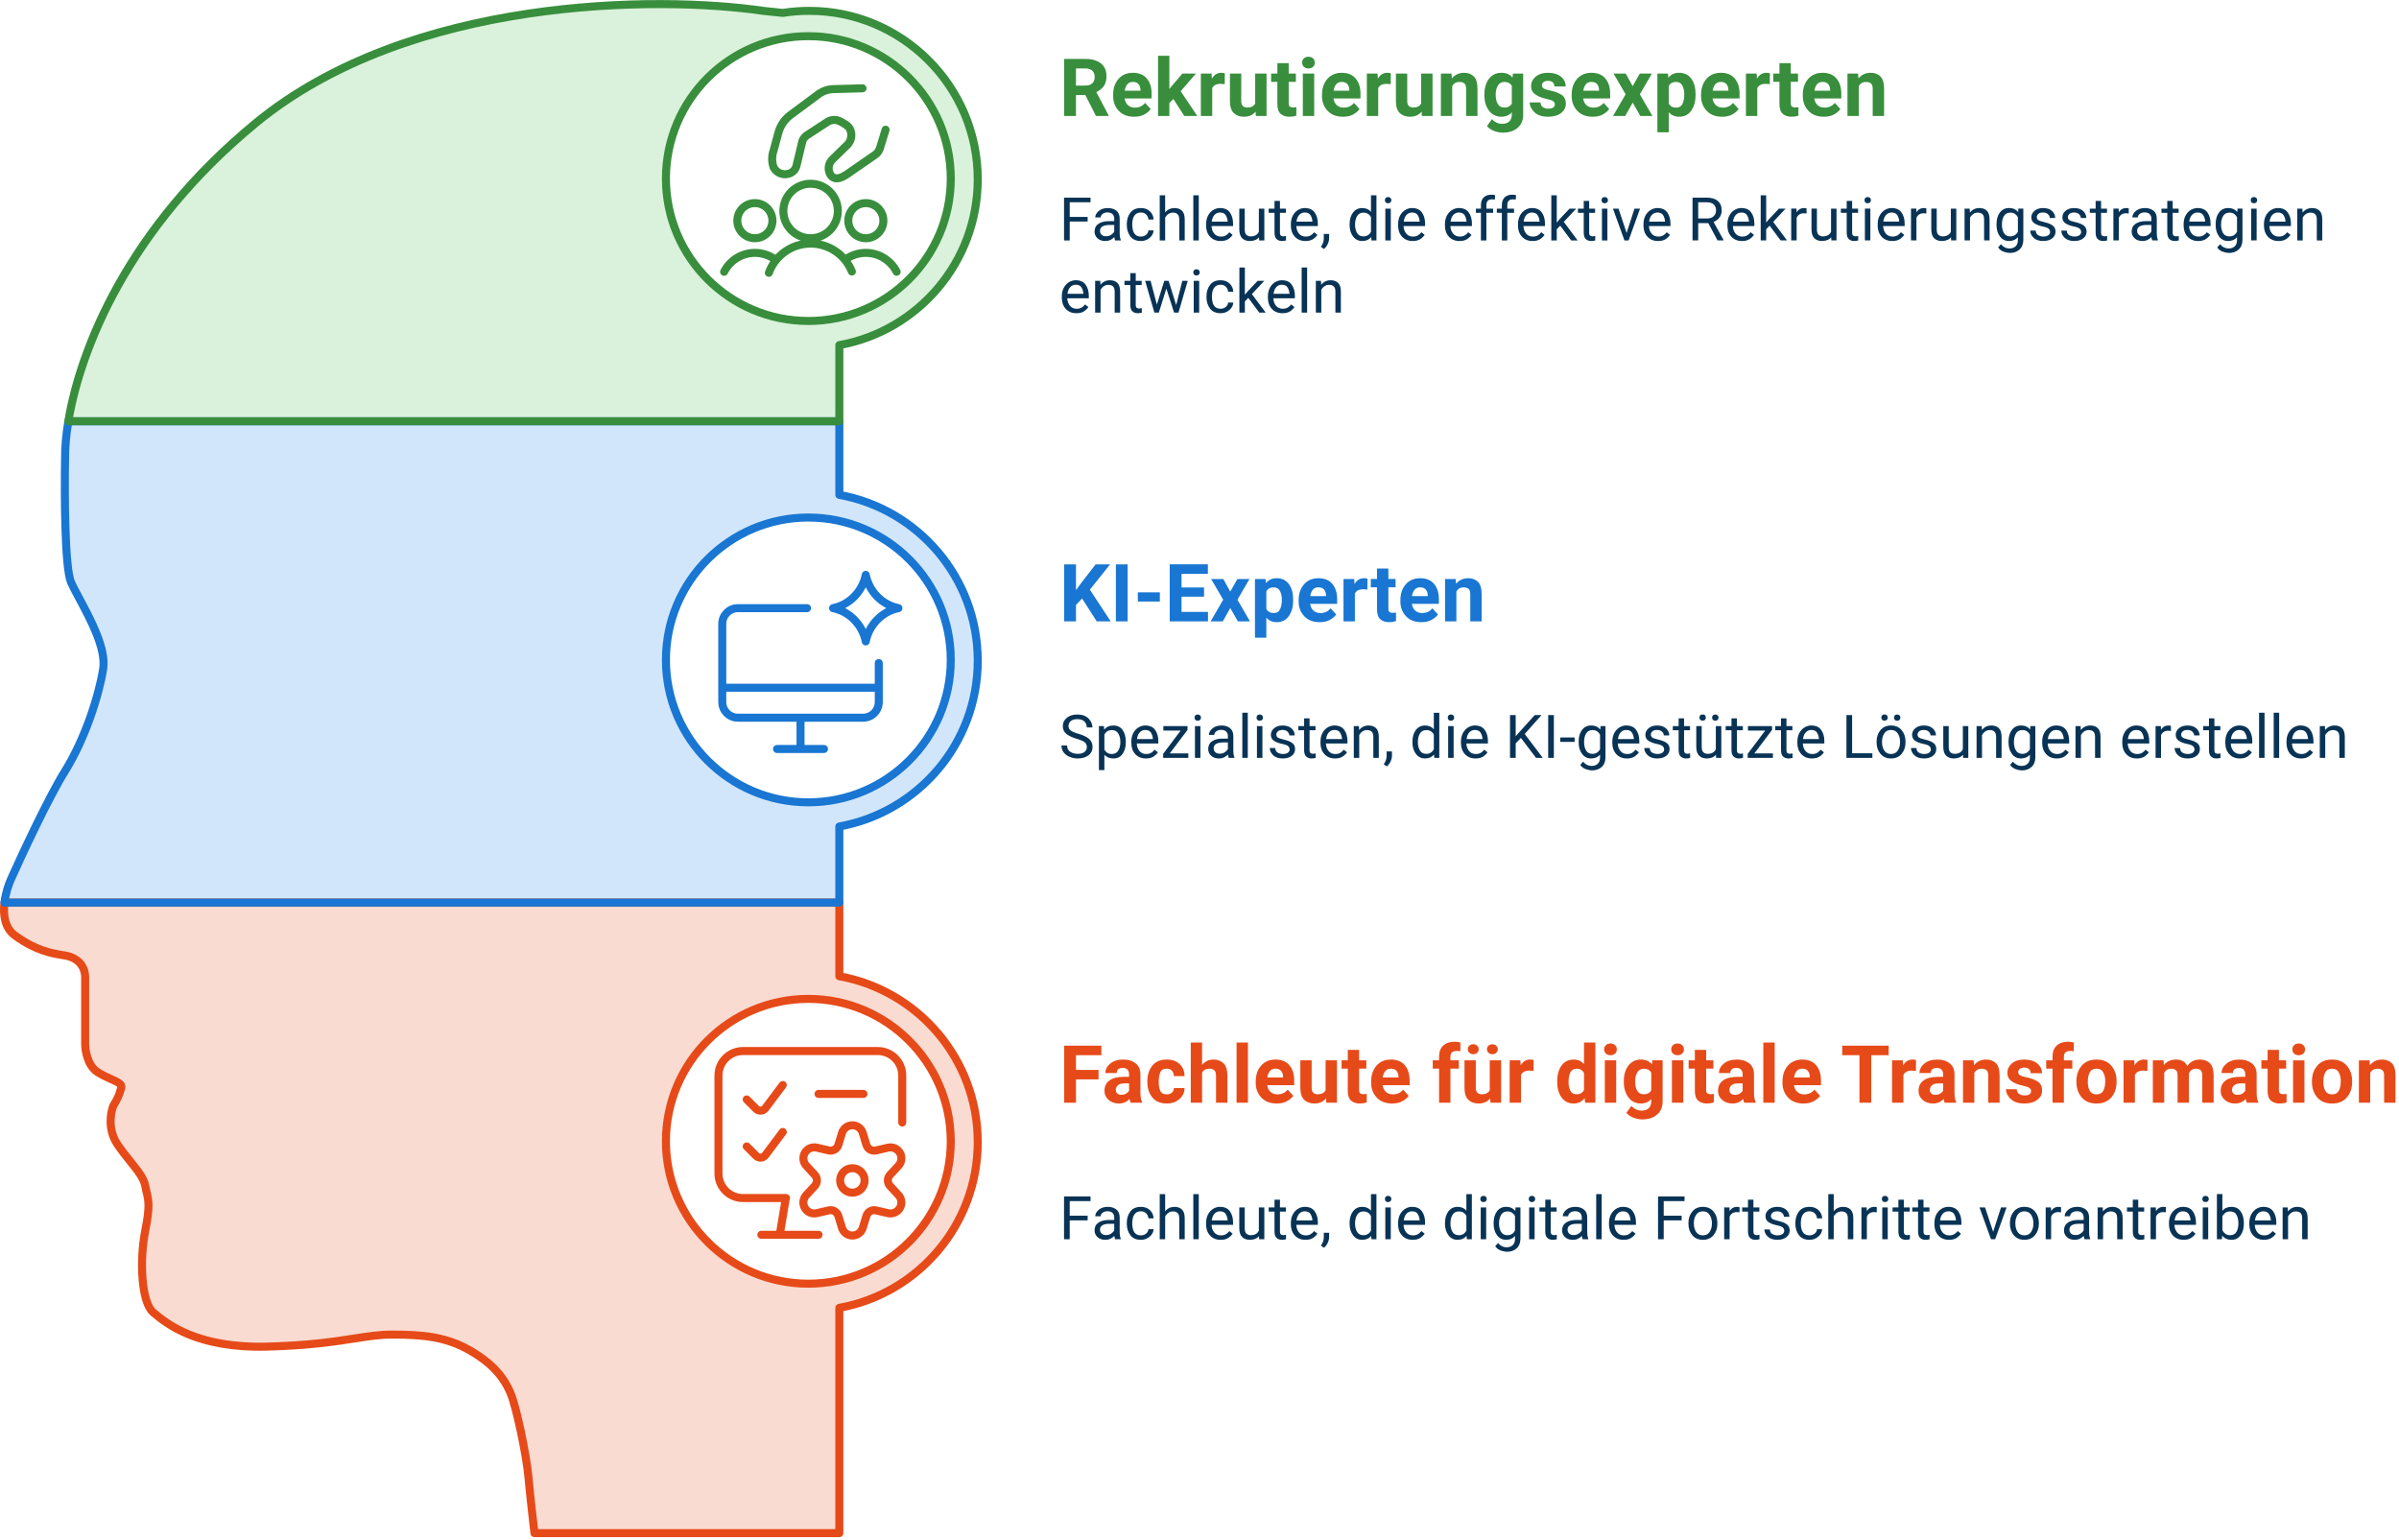 <?xml version="1.0" encoding="UTF-8" standalone="no"?>
<svg
   width="598"
   height="384"
   viewBox="0 0 598 384"
   style="clip-rule:evenodd;fill:none;fill-rule:evenodd;stroke:none;stroke-linecap:round;stroke-linejoin:round;stroke-miterlimit:1.5"
   version="1.1"
   id="svg119"
   sodipodi:docname="Unsere_Experten.svg"
   inkscape:version="1.1.2 (0a00cf5339, 2022-02-04)"
   xmlns:inkscape="http://www.inkscape.org/namespaces/inkscape"
   xmlns:sodipodi="http://sodipodi.sourceforge.net/DTD/sodipodi-0.dtd"
   xmlns="http://www.w3.org/2000/svg"
   xmlns:svg="http://www.w3.org/2000/svg">
  <defs
     id="defs123" />
  <sodipodi:namedview
     id="namedview121"
     pagecolor="#ffffff"
     bordercolor="#666666"
     borderopacity="1.0"
     inkscape:pageshadow="2"
     inkscape:pageopacity="0.0"
     inkscape:pagecheckerboard="0"
     showgrid="false"
     inkscape:zoom="1.316609"
     inkscape:cx="350.14192"
     inkscape:cy="189.12221"
     inkscape:window-width="1920"
     inkscape:window-height="1008"
     inkscape:window-x="0"
     inkscape:window-y="0"
     inkscape:window-maximized="1"
     inkscape:current-layer="svg119"
     fit-margin-top="0"
     fit-margin-left="0"
     fit-margin-right="0"
     fit-margin-bottom="0"
     units="px" />
  <style
     class="text-font-style fontImports"
     data-font-family="Roboto"
     id="style2">@import url('https://fonts.googleapis.com/css2?family=Roboto:wght@400;700&amp;display=block');</style>
  <path
     d="m 16.223,238.205 c -0.144,-0.024 -0.29,-0.048 -0.439,-0.072 -2.949,-0.484 -6.825,-1.119 -12.061,-4.928 -2.539,-1.847 -2.98,-5.114 -2.611,-8.188 H 209.223 v 18.355 c 19.617,3.536 34.5,20.696 34.5,41.332 0,20.636 -14.883,37.796 -34.5,41.333 v 56.168 h -76 c -0.334,-2.834 -1.1,-9.601 -1.5,-14 -0.5,-5.5 -3,-17.5 -4.5,-21 -1.5,-3.5 -4,-7 -10,-10.5 -6,-3.5 -12,-4 -19.5,-4 -3.119,0 -5.893,0.432 -9.363,0.973 -4.874,0.76 -11.123,1.734 -21.637,2.027 -17.725,0.492 -25.268,-5.804 -28.359,-8.383 l -0.141,-0.117 c -3,-2.501 -3.5,-13.001 -2,-20.5 1.187,-5.935 0.808,-7.486 0.351,-9.362 -0.121,-0.495 -0.247,-1.012 -0.351,-1.638 -0.319,-1.912 -1.857,-3.825 -3.707,-6.126 -1.052,-1.309 -2.206,-2.743 -3.293,-4.374 -2.4,-3.6 -1.667,-7.833 -1,-9.5 1.234,-2.057 1.453,-2.76 1.77,-3.78 0.068,-0.22 0.141,-0.454 0.23,-0.72 0.309,-0.927 -0.91,-1.472 -2.594,-2.225 -1.041,-0.466 -2.26,-1.011 -3.406,-1.775 -2.4,-1.6 -3,-5.333 -3,-7 v -16.5 c 0,-3 -2,-5 -5,-5.5 z m 185.275,81.812 c 19.606,0 35.5,-15.894 35.5,-35.5 0,-19.606 -15.894,-35.5 -35.5,-35.5 -19.606,0 -35.5,15.894 -35.5,35.5 0,19.606 15.894,35.5 35.5,35.5 z"
     id="path4"
     style="isolation:isolate;mix-blend-mode:normal;fill:#fadbd1;fill-opacity:1;stroke:none" />
  <path
     d="m 17.723,145.205 c -1.6,-3.6 -1.667,-22.167 -1.5,-31 -0.028,-2.468 0.211,-5.575 0.811,-9.188 H 209.223 v 18.355 c 19.617,3.536 34.5,20.696 34.5,41.332 0,20.636 -14.883,37.796 -34.5,41.333 v 18.98 H 1.112 c 0.271,-2.253 0.977,-4.403 1.611,-5.812 2.833,-6.334 9.5,-20.601 13.5,-27 5,-8 8.5,-19 9.5,-25.5 0.767,-4.984 -3.171,-12.32 -5.95,-17.5 -0.845,-1.575 -1.584,-2.951 -2.05,-4 z m 183.775,54.812 c 19.606,0 35.5,-15.894 35.5,-35.5 0,-19.606 -15.894,-35.5 -35.5,-35.5 -19.606,0 -35.5,15.894 -35.5,35.5 0,19.606 15.894,35.5 35.5,35.5 z"
     id="path10"
     style="isolation:isolate;mix-blend-mode:normal;fill:#d1e6fa;fill-opacity:1;stroke:none" />
  <path
     d="M 63.723,30.704 C 102.123,-0.896 164.056,-1.13 190.223,2.704 l 4.902,0.516 c 2.149,-0.339 4.353,-0.515 6.598,-0.515 23.196,0 42,18.804 42,42 0,20.636 -14.883,37.796 -34.5,41.332 V 105.017 H 17.034 c 2.966,-17.852 14.751,-48.031 46.689,-74.313 z m 137.775,49.313 c 19.606,0 35.5,-15.894 35.5,-35.5 0,-19.606 -15.894,-35.5 -35.5,-35.5 -19.606,0 -35.5,15.894 -35.5,35.5 0,19.606 15.894,35.5 35.5,35.5 z"
     id="path16"
     style="isolation:isolate;mix-blend-mode:normal;fill:#daf1db;fill-opacity:1;stroke:none" />
  <path
     id="path2008"
     style="font-weight:bold;font-size:20px;font-family:Roboto, sans-serif;dominant-baseline:ideographic;white-space:pre;isolation:isolate;fill:#388e3c"
     d="m 465.131,20.431 q -1.201,0 -1.787,1.016 v 7.461 h -2.822 v -10.566 h 2.646 l 0.098,1.211 q 1.133,-1.406 3.037,-1.406 1.494,0 2.412,0.889 0.918,0.889 0.928,3.096 v 6.777 h -2.832 v -6.738 q 0,-1.016 -0.439,-1.377 -0.43,-0.361 -1.24,-0.361 z m -6.377,6.758 q -0.508,0.723 -1.543,1.318 -1.035,0.596 -2.578,0.596 -2.461,0 -3.848,-1.484 -1.387,-1.494 -1.396,-3.604 v -0.41 q 0,-2.393 1.328,-3.926 1.338,-1.533 3.604,-1.533 2.275,0 3.467,1.426 1.191,1.426 1.191,3.77 v 1.201 h -6.729 q 0.146,1.025 0.811,1.66 0.664,0.625 1.748,0.625 1.611,0 2.549,-1.182 z m -4.453,-6.768 q -0.898,0 -1.387,0.605 -0.488,0.605 -0.635,1.582 h 3.926 v -0.215 q -0.019,-0.85 -0.479,-1.406 -0.449,-0.566 -1.426,-0.566 z m -6.006,8.418 q -0.791,0.264 -1.699,0.264 -1.387,0 -2.207,-0.723 -0.82,-0.723 -0.82,-2.402 v -5.576 h -1.553 v -2.061 h 1.553 v -2.607 h 2.822 v 2.607 h 1.797 v 2.061 h -1.797 v 5.283 q 0,0.664 0.273,0.879 0.273,0.215 0.811,0.215 0.43,0 0.82,-0.078 z m -8.164,-7.939 q -1.592,0 -2.09,1.084 v 6.924 h -2.832 v -10.566 h 2.666 l 0.088,1.26 q 0.83,-1.455 2.354,-1.455 0.537,0 0.869,0.127 l -0.029,2.705 z m -6.738,6.289 q -0.508,0.723 -1.543,1.318 -1.035,0.596 -2.578,0.596 -2.461,0 -3.848,-1.484 -1.387,-1.494 -1.396,-3.604 v -0.41 q 0,-2.393 1.328,-3.926 1.338,-1.533 3.604,-1.533 2.275,0 3.467,1.426 1.191,1.426 1.191,3.77 v 1.201 h -6.729 q 0.146,1.025 0.811,1.66 0.664,0.625 1.748,0.625 1.611,0 2.549,-1.182 z m -4.453,-6.768 q -0.898,0 -1.387,0.605 -0.488,0.605 -0.635,1.582 h 3.926 v -0.215 q -0.019,-0.85 -0.479,-1.406 -0.449,-0.566 -1.426,-0.566 z m -10.381,8.682 q -1.582,0 -2.588,-1.123 v 4.99 h -2.832 v -14.629 h 2.627 l 0.107,1.025 q 1.006,-1.221 2.656,-1.221 2.012,0 3.066,1.475 1.064,1.475 1.064,3.887 v 0.205 q 0,2.305 -1.064,3.848 -1.055,1.543 -3.037,1.543 z m -0.762,-8.672 q -1.318,0 -1.826,1.025 v 4.326 q 0.527,1.045 1.846,1.045 1.104,0 1.562,-0.908 0.459,-0.918 0.459,-2.412 0,-1.309 -0.479,-2.188 -0.469,-0.889 -1.562,-0.889 z m -12.549,-2.09 1.729,3.145 1.777,-3.145 h 3.018 l -3.008,5.166 3.135,5.4 h -3.018 l -1.895,-3.33 -1.865,3.33 h -3.037 l 3.135,-5.4 -3.008,-5.166 z m -4.111,8.848 q -0.508,0.723 -1.543,1.318 -1.035,0.596 -2.578,0.596 -2.461,0 -3.848,-1.484 -1.387,-1.494 -1.396,-3.604 v -0.41 q 0,-2.393 1.328,-3.926 1.338,-1.533 3.604,-1.533 2.275,0 3.467,1.426 1.191,1.426 1.191,3.77 v 1.201 h -6.729 q 0.146,1.025 0.811,1.66 0.664,0.625 1.748,0.625 1.611,0 2.549,-1.182 z m -4.453,-6.768 q -0.898,0 -1.387,0.605 -0.488,0.605 -0.635,1.582 h 3.926 v -0.215 q -0.019,-0.85 -0.479,-1.406 -0.449,-0.566 -1.426,-0.566 z m -9.111,5.557 q 0,-0.449 -0.42,-0.752 -0.41,-0.312 -1.777,-0.605 -1.631,-0.352 -2.676,-1.094 -1.045,-0.742 -1.045,-2.1 0,-1.318 1.113,-2.295 1.123,-0.986 3.096,-0.986 2.061,0 3.242,0.967 1.182,0.967 1.182,2.441 h -2.822 q 0,-0.605 -0.391,-1.006 -0.391,-0.4 -1.221,-0.4 -0.703,0 -1.104,0.332 -0.391,0.322 -0.391,0.811 0,0.449 0.42,0.742 0.42,0.293 1.553,0.518 1.719,0.342 2.852,1.045 1.133,0.703 1.133,2.275 0,1.396 -1.201,2.314 -1.201,0.918 -3.242,0.918 -2.217,0 -3.389,-1.133 -1.172,-1.143 -1.172,-2.432 h 2.686 q 0.039,0.83 0.605,1.191 0.576,0.361 1.328,0.361 1.641,0 1.641,-1.113 z m -12.979,7.09 q -0.957,0 -2.109,-0.4 -1.143,-0.4 -1.826,-1.25 l 1.25,-1.719 q 1.045,1.172 2.568,1.172 1.123,0 1.748,-0.605 0.625,-0.596 0.625,-1.709 v -0.566 q -0.996,1.113 -2.568,1.113 -1.963,0 -3.105,-1.504 -1.143,-1.504 -1.162,-3.77 v -0.283 q 0,-2.412 1.143,-3.906 1.152,-1.494 3.145,-1.494 1.748,0 2.715,1.191 l 0.107,-0.996 h 2.559 v 10.205 q 0,2.178 -1.416,3.35 -1.406,1.172 -3.672,1.172 z m -1.758,-9.316 q 0,1.27 0.518,2.168 0.527,0.889 1.641,0.889 1.289,0 1.855,-0.977 v -4.434 q -0.557,-0.967 -1.836,-0.967 -1.104,0 -1.641,0.908 -0.537,0.898 -0.537,2.207 z m -9.053,-3.32 q -1.201,0 -1.787,1.016 v 7.461 h -2.822 v -10.566 h 2.646 l 0.098,1.211 q 1.133,-1.406 3.037,-1.406 1.494,0 2.412,0.889 0.918,0.889 0.928,3.096 v 6.777 h -2.832 v -6.738 q 0,-1.016 -0.439,-1.377 -0.43,-0.361 -1.24,-0.361 z m -9.346,8.477 -0.078,-1.084 q -1.035,1.279 -2.891,1.279 -1.553,0 -2.529,-0.908 -0.967,-0.908 -0.977,-2.979 v -6.875 h 2.822 v 6.855 q 0,0.879 0.42,1.25 0.42,0.361 1.074,0.361 1.436,0 1.982,-1.006 v -7.461 h 2.832 v 10.566 z m -8.799,-8.008 q -1.592,0 -2.09,1.084 v 6.924 h -2.832 v -10.566 h 2.666 l 0.088,1.26 q 0.83,-1.455 2.354,-1.455 0.537,0 0.869,0.127 l -0.029,2.705 z m -6.738,6.289 q -0.508,0.723 -1.543,1.318 -1.035,0.596 -2.578,0.596 -2.461,0 -3.848,-1.484 -1.387,-1.494 -1.396,-3.604 v -0.41 q 0,-2.393 1.328,-3.926 1.338,-1.533 3.604,-1.533 2.275,0 3.467,1.426 1.191,1.426 1.191,3.77 v 1.201 h -6.729 q 0.146,1.025 0.811,1.66 0.664,0.625 1.748,0.625 1.611,0 2.549,-1.182 z m -4.453,-6.768 q -0.898,0 -1.387,0.605 -0.488,0.605 -0.635,1.582 h 3.926 v -0.215 q -0.019,-0.85 -0.479,-1.406 -0.449,-0.566 -1.426,-0.566 z m -9.863,-4.814 q 0,-0.635 0.43,-1.045 0.43,-0.42 1.152,-0.42 0.723,0 1.152,0.42 0.43,0.41 0.43,1.045 0,0.625 -0.43,1.045 -0.43,0.41 -1.152,0.41 -0.723,0 -1.152,-0.41 -0.43,-0.42 -0.43,-1.045 z m 3.008,2.734 v 10.566 h -2.832 v -10.566 z m -4.453,10.498 q -0.791,0.264 -1.699,0.264 -1.387,0 -2.207,-0.723 -0.82,-0.723 -0.82,-2.402 v -5.576 h -1.553 v -2.061 h 1.553 v -2.607 h 2.822 v 2.607 h 1.797 v 2.061 h -1.797 v 5.283 q 0,0.664 0.273,0.879 0.273,0.215 0.811,0.215 0.43,0 0.82,-0.078 z m -10.078,0.068 -0.078,-1.084 q -1.035,1.279 -2.891,1.279 -1.553,0 -2.529,-0.908 -0.967,-0.908 -0.977,-2.979 v -6.875 h 2.822 v 6.855 q 0,0.879 0.42,1.25 0.42,0.361 1.074,0.361 1.436,0 1.982,-1.006 v -7.461 h 2.832 v 10.566 z m -8.799,-8.008 q -1.592,0 -2.09,1.084 v 6.924 h -2.832 v -10.566 h 2.666 l 0.088,1.26 q 0.83,-1.455 2.354,-1.455 0.537,0 0.869,0.127 l -0.029,2.705 z m -9.053,8.008 -2.715,-4.238 -1.006,1.006 v 3.232 h -2.822 v -15.01 h 2.822 v 8.311 l 0.547,-0.703 2.695,-3.164 h 3.389 l -3.809,4.395 4.15,6.172 z m -8.369,-1.719 q -0.508,0.723 -1.543,1.318 -1.035,0.596 -2.578,0.596 -2.461,0 -3.848,-1.484 -1.387,-1.494 -1.396,-3.604 v -0.41 q 0,-2.393 1.328,-3.926 1.338,-1.533 3.604,-1.533 2.275,0 3.467,1.426 1.191,1.426 1.191,3.77 v 1.201 h -6.729 q 0.146,1.025 0.811,1.66 0.664,0.625 1.748,0.625 1.611,0 2.549,-1.182 z m -4.453,-6.768 q -0.898,0 -1.387,0.605 -0.488,0.605 -0.635,1.582 h 3.926 v -0.215 q -0.019,-0.85 -0.479,-1.406 -0.449,-0.566 -1.426,-0.566 z m -9.189,8.486 -2.656,-5.215 h -2.334 v 5.215 h -2.939 v -14.219 h 5.293 q 2.451,0 3.848,1.104 1.406,1.094 1.406,3.193 0,1.543 -0.684,2.49 -0.684,0.947 -1.855,1.475 l 3.076,5.82 v 0.137 z m -4.99,-11.846 v 4.268 h 2.354 q 1.152,0 1.729,-0.576 0.586,-0.586 0.586,-1.543 0,-0.986 -0.566,-1.562 -0.566,-0.586 -1.748,-0.586 z" />
  <path
     id="path2119"
     style="font-size:15px;font-family:Roboto, sans-serif;dominant-baseline:ideographic;white-space:pre;isolation:isolate;fill:#083355"
     d="m 331.293,71.006 q -0.652,0 -1.15,0.352 -0.498,0.352 -0.784,0.916 v 5.662 h -1.355 v -7.925 h 1.282 l 0.044,0.989 q 0.901,-1.135 2.366,-1.135 1.165,0 1.846,0.652 0.688,0.652 0.696,2.19 v 5.229 h -1.362 v -5.208 q 0,-0.93 -0.41,-1.326 -0.403,-0.396 -1.172,-0.396 z m -5.464,-4.321 v 11.25 h -1.362 v -11.25 z m -3.157,9.866 q -0.388,0.586 -1.099,1.062 -0.71,0.469 -1.882,0.469 -1.655,0 -2.651,-1.077 -0.989,-1.077 -0.989,-2.754 v -0.308 q 0,-1.296 0.491,-2.205 0.498,-0.916 1.289,-1.392 0.791,-0.483 1.685,-0.483 1.699,0 2.476,1.113 0.784,1.106 0.784,2.769 v 0.608 h -5.361 q 0.029,1.091 0.645,1.86 0.623,0.762 1.707,0.762 0.718,0 1.216,-0.293 0.498,-0.293 0.872,-0.784 z m -3.157,-5.574 q -0.806,0 -1.362,0.586 -0.557,0.586 -0.696,1.685 h 3.962 v -0.103 q -0.051,-0.791 -0.461,-1.479 -0.403,-0.688 -1.443,-0.688 z m -5.603,6.958 -2.747,-3.677 -0.857,0.886 v 2.791 h -1.362 v -11.25 h 1.362 v 6.797 l 0.725,-0.864 2.461,-2.607 h 1.655 l -3.091,3.303 3.45,4.622 z m -9.646,-0.967 q 0.725,0 1.267,-0.432 0.549,-0.432 0.601,-1.106 h 1.289 q -0.051,1.062 -0.974,1.86 -0.923,0.791 -2.183,0.791 -1.787,0 -2.659,-1.179 -0.864,-1.179 -0.864,-2.776 v -0.308 q 0,-1.597 0.864,-2.776 0.872,-1.179 2.659,-1.179 1.392,0 2.249,0.828 0.857,0.82 0.908,2.043 h -1.289 q -0.051,-0.732 -0.557,-1.245 -0.498,-0.513 -1.311,-0.513 -0.835,0 -1.311,0.425 -0.469,0.425 -0.666,1.077 -0.19,0.652 -0.19,1.34 v 0.308 q 0,0.696 0.19,1.348 0.19,0.652 0.659,1.077 0.476,0.417 1.318,0.417 z m -6.812,-9.06 q 0,-0.33 0.198,-0.557 0.205,-0.227 0.601,-0.227 0.388,0 0.593,0.227 0.212,0.227 0.212,0.557 0,0.315 -0.212,0.542 -0.205,0.22 -0.593,0.22 -0.396,0 -0.601,-0.22 -0.198,-0.227 -0.198,-0.542 z m 1.465,2.102 v 7.925 h -1.362 v -7.925 z m -2.856,0 -2.3,7.925 h -1.099 l -1.926,-5.999 -1.875,5.999 h -1.106 l -2.3,-7.925 h 1.355 l 1.56,5.918 1.846,-5.918 h 1.091 l 1.875,6.042 1.531,-6.042 z m -11.44,7.925 q -0.461,0.146 -1.047,0.146 -0.754,0 -1.289,-0.461 -0.535,-0.461 -0.535,-1.655 v -4.915 h -1.45 v -1.04 h 1.45 v -1.926 h 1.355 v 1.926 h 1.479 v 1.04 h -1.479 v 4.922 q 0,0.608 0.264,0.776 0.264,0.168 0.608,0.168 0.256,0 0.637,-0.088 z m -8.35,-6.929 q -0.652,0 -1.15,0.352 -0.498,0.352 -0.784,0.916 v 5.662 h -1.355 v -7.925 h 1.282 l 0.044,0.989 q 0.901,-1.135 2.366,-1.135 1.165,0 1.846,0.652 0.688,0.652 0.696,2.19 v 5.229 h -1.362 v -5.208 q 0,-0.93 -0.41,-1.326 -0.403,-0.396 -1.172,-0.396 z m -4.973,5.544 q -0.388,0.586 -1.099,1.062 -0.71,0.469 -1.882,0.469 -1.655,0 -2.651,-1.077 -0.989,-1.077 -0.989,-2.754 v -0.308 q 0,-1.296 0.491,-2.205 0.498,-0.916 1.289,-1.392 0.791,-0.483 1.685,-0.483 1.699,0 2.476,1.113 0.784,1.106 0.784,2.769 v 0.608 h -5.361 q 0.029,1.091 0.645,1.86 0.623,0.762 1.707,0.762 0.718,0 1.216,-0.293 0.498,-0.293 0.872,-0.784 z m -3.157,-5.574 q -0.806,0 -1.362,0.586 -0.557,0.586 -0.696,1.685 h 3.962 v -0.103 q -0.051,-0.791 -0.461,-1.479 -0.403,-0.688 -1.443,-0.688 z m 307.786,-17.971 q -0.652,0 -1.15,0.352 -0.498,0.352 -0.784,0.916 v 5.662 h -1.355 v -7.925 h 1.282 l 0.044,0.989 q 0.901,-1.135 2.366,-1.135 1.165,0 1.846,0.652 0.688,0.652 0.696,2.19 v 5.229 h -1.362 v -5.208 q 0,-0.93 -0.41,-1.326 -0.403,-0.396 -1.172,-0.396 z m -4.973,5.544 q -0.388,0.586 -1.099,1.062 -0.71,0.469 -1.882,0.469 -1.655,0 -2.651,-1.077 -0.989,-1.077 -0.989,-2.754 v -0.308 q 0,-1.296 0.491,-2.205 0.498,-0.916 1.289,-1.392 0.791,-0.483 1.685,-0.483 1.699,0 2.476,1.113 0.784,1.106 0.784,2.769 v 0.608 h -5.361 q 0.029,1.091 0.645,1.86 0.623,0.762 1.707,0.762 0.718,0 1.216,-0.293 0.498,-0.293 0.872,-0.784 z m -3.157,-5.574 q -0.806,0 -1.362,0.586 -0.557,0.586 -0.696,1.685 h 3.962 v -0.103 q -0.051,-0.791 -0.461,-1.479 -0.403,-0.688 -1.443,-0.688 z m -6.753,-3.069 q 0,-0.33 0.198,-0.557 0.205,-0.227 0.601,-0.227 0.388,0 0.593,0.227 0.212,0.227 0.212,0.557 0,0.315 -0.212,0.542 -0.205,0.22 -0.593,0.22 -0.396,0 -0.601,-0.22 -0.198,-0.227 -0.198,-0.542 z m 1.465,2.102 v 7.925 h -1.362 v -7.925 z m -6.885,11.052 q -0.615,0 -1.509,-0.3 -0.894,-0.3 -1.428,-1.077 l 0.71,-0.806 q 0.879,1.069 2.124,1.069 0.959,0 1.531,-0.542 0.571,-0.535 0.571,-1.575 v -0.696 q -0.806,0.945 -2.219,0.945 -1.428,0 -2.271,-1.143 -0.842,-1.143 -0.842,-2.878 v -0.154 q 0,-1.816 0.835,-2.93 0.842,-1.113 2.292,-1.113 1.458,0 2.263,1.025 l 0.066,-0.879 h 1.23 v 7.756 q 0,1.575 -0.938,2.432 -0.938,0.864 -2.417,0.864 z m -1.978,-7.002 q 0,1.179 0.491,2.029 0.498,0.842 1.597,0.842 1.289,0 1.89,-1.172 v -3.611 q -0.256,-0.491 -0.71,-0.813 -0.454,-0.33 -1.165,-0.33 -1.106,0 -1.604,0.864 -0.498,0.857 -0.498,2.036 z m -2.717,2.49 q -0.388,0.586 -1.099,1.062 -0.71,0.469 -1.882,0.469 -1.655,0 -2.651,-1.077 -0.989,-1.077 -0.989,-2.754 v -0.308 q 0,-1.296 0.491,-2.205 0.498,-0.916 1.289,-1.392 0.791,-0.483 1.685,-0.483 1.699,0 2.476,1.113 0.784,1.106 0.784,2.769 v 0.608 h -5.361 q 0.029,1.091 0.645,1.86 0.623,0.762 1.707,0.762 0.718,0 1.216,-0.293 0.498,-0.293 0.872,-0.784 z m -3.157,-5.574 q -0.806,0 -1.362,0.586 -0.557,0.586 -0.696,1.685 h 3.962 v -0.103 q -0.051,-0.791 -0.461,-1.479 -0.403,-0.688 -1.443,-0.688 z m -4.666,6.958 q -0.461,0.146 -1.047,0.146 -0.754,0 -1.289,-0.461 -0.535,-0.461 -0.535,-1.655 v -4.915 h -1.45 v -1.04 h 1.45 v -1.926 h 1.355 v 1.926 h 1.48 v 1.04 h -1.48 v 4.922 q 0,0.608 0.264,0.776 0.264,0.168 0.608,0.168 0.256,0 0.637,-0.088 z m -6.621,0 q -0.132,-0.286 -0.19,-0.835 -0.381,0.403 -0.952,0.696 -0.571,0.286 -1.304,0.286 -1.216,0 -1.948,-0.681 -0.732,-0.681 -0.732,-1.67 0,-1.274 0.967,-1.934 0.967,-0.666 2.6,-0.666 h 1.34 v -0.63 q 0,-0.703 -0.425,-1.121 -0.417,-0.425 -1.245,-0.425 -0.769,0 -1.245,0.381 -0.469,0.374 -0.469,0.872 h -1.355 q 0,-0.85 0.857,-1.597 0.857,-0.747 2.292,-0.747 1.289,0 2.117,0.659 0.828,0.659 0.828,1.992 v 3.56 q 0,1.099 0.278,1.743 v 0.117 z m -2.249,-1.04 q 0.732,0 1.267,-0.366 0.542,-0.366 0.762,-0.813 v -1.633 h -1.26 q -2.285,0.044 -2.285,1.465 0,0.564 0.381,0.959 0.381,0.388 1.135,0.388 z M 529.97,53.167 q -1.326,0 -1.809,1.143 v 5.625 h -1.355 v -7.925 h 1.318 l 0.029,0.908 q 0.652,-1.055 1.882,-1.055 0.381,0 0.601,0.103 l -0.007,1.26 q -0.3,-0.059 -0.659,-0.059 z m -4.717,6.768 q -0.461,0.146 -1.047,0.146 -0.754,0 -1.289,-0.461 -0.535,-0.461 -0.535,-1.655 v -4.915 h -1.45 v -1.04 h 1.45 v -1.926 h 1.355 v 1.926 h 1.479 v 1.04 h -1.479 v 4.922 q 0,0.608 0.264,0.776 0.264,0.168 0.608,0.168 0.256,0 0.637,-0.088 z m -6.482,-2.102 q 0,-0.432 -0.322,-0.776 -0.315,-0.352 -1.465,-0.586 -1.326,-0.271 -2.109,-0.784 -0.784,-0.52 -0.784,-1.509 0,-0.938 0.798,-1.626 0.806,-0.688 2.139,-0.688 1.421,0 2.219,0.725 0.798,0.725 0.798,1.75 h -1.355 q 0,-0.491 -0.432,-0.923 -0.432,-0.439 -1.23,-0.439 -0.842,0 -1.208,0.366 -0.366,0.366 -0.366,0.798 0,0.432 0.337,0.703 0.344,0.264 1.45,0.513 1.458,0.33 2.168,0.864 0.718,0.535 0.718,1.509 0,1.047 -0.842,1.699 -0.835,0.652 -2.219,0.652 -1.575,0 -2.41,-0.806 -0.835,-0.806 -0.835,-1.787 h 1.362 q 0.044,0.842 0.645,1.165 0.608,0.315 1.238,0.315 0.828,0 1.267,-0.322 0.439,-0.322 0.439,-0.813 z m -7.742,0 q 0,-0.432 -0.322,-0.776 -0.315,-0.352 -1.465,-0.586 -1.326,-0.271 -2.109,-0.784 -0.784,-0.52 -0.784,-1.509 0,-0.938 0.798,-1.626 0.806,-0.688 2.139,-0.688 1.421,0 2.219,0.725 0.798,0.725 0.798,1.75 H 510.949 q 0,-0.491 -0.432,-0.923 -0.432,-0.439 -1.23,-0.439 -0.842,0 -1.208,0.366 -0.366,0.366 -0.366,0.798 0,0.432 0.337,0.703 0.344,0.264 1.45,0.513 1.458,0.33 2.168,0.864 0.718,0.535 0.718,1.509 0,1.047 -0.842,1.699 -0.835,0.652 -2.219,0.652 -1.575,0 -2.41,-0.806 -0.835,-0.806 -0.835,-1.787 h 1.362 q 0.044,0.842 0.645,1.165 0.608,0.315 1.238,0.315 0.828,0 1.267,-0.322 0.439,-0.322 0.439,-0.813 z m -10.027,5.229 q -0.615,0 -1.509,-0.3 -0.894,-0.3 -1.428,-1.077 l 0.71,-0.806 q 0.879,1.069 2.124,1.069 0.959,0 1.531,-0.542 0.571,-0.535 0.571,-1.575 v -0.696 q -0.806,0.945 -2.219,0.945 -1.428,0 -2.271,-1.143 -0.842,-1.143 -0.842,-2.878 v -0.154 q 0,-1.816 0.835,-2.93 0.842,-1.113 2.292,-1.113 1.458,0 2.263,1.025 l 0.066,-0.879 h 1.23 v 7.756 q 0,1.575 -0.938,2.432 -0.938,0.864 -2.417,0.864 z m -1.978,-7.002 q 0,1.179 0.491,2.029 0.498,0.842 1.597,0.842 1.289,0 1.89,-1.172 v -3.611 q -0.256,-0.491 -0.71,-0.813 -0.454,-0.33 -1.165,-0.33 -1.106,0 -1.604,0.864 -0.498,0.857 -0.498,2.036 z m -6.028,-3.054 q -0.652,0 -1.15,0.352 -0.498,0.352 -0.784,0.916 v 5.662 h -1.355 v -7.925 h 1.282 l 0.044,0.989 q 0.901,-1.135 2.366,-1.135 1.165,0 1.846,0.652 0.688,0.652 0.696,2.19 v 5.229 h -1.362 v -5.208 q 0,-0.93 -0.41,-1.326 -0.403,-0.396 -1.172,-0.396 z m -6.643,6.929 -0.029,-0.784 q -0.776,0.93 -2.314,0.93 -1.165,0 -1.882,-0.688 -0.718,-0.688 -0.718,-2.271 v -5.112 h 1.355 v 5.127 q 0,1.069 0.447,1.436 0.454,0.359 1.011,0.359 1.531,0 2.065,-1.15 v -5.771 h 1.362 v 7.925 z m -6.833,-6.768 q -1.326,0 -1.809,1.143 v 5.625 h -1.355 v -7.925 h 1.318 l 0.029,0.908 q 0.652,-1.055 1.882,-1.055 0.381,0 0.601,0.103 l -0.007,1.26 q -0.3,-0.059 -0.659,-0.059 z m -4.849,5.383 q -0.388,0.586 -1.099,1.062 -0.71,0.469 -1.882,0.469 -1.655,0 -2.651,-1.077 -0.989,-1.077 -0.989,-2.754 v -0.308 q 0,-1.296 0.491,-2.205 0.498,-0.916 1.289,-1.392 0.791,-0.483 1.685,-0.483 1.699,0 2.476,1.113 0.784,1.106 0.784,2.769 v 0.608 h -5.361 q 0.029,1.091 0.645,1.86 0.623,0.762 1.707,0.762 0.718,0 1.216,-0.293 0.498,-0.293 0.872,-0.784 z m -3.157,-5.574 q -0.806,0 -1.362,0.586 -0.557,0.586 -0.696,1.685 h 3.962 v -0.103 q -0.051,-0.791 -0.461,-1.479 -0.403,-0.688 -1.443,-0.688 z m -6.753,-3.069 q 0,-0.33 0.198,-0.557 0.205,-0.227 0.601,-0.227 0.388,0 0.593,0.227 0.212,0.227 0.212,0.557 0,0.315 -0.212,0.542 -0.205,0.22 -0.593,0.22 -0.396,0 -0.601,-0.22 -0.198,-0.227 -0.198,-0.542 z m 1.465,2.102 v 7.925 h -1.362 v -7.925 z m -3.025,7.925 q -0.461,0.146 -1.047,0.146 -0.754,0 -1.289,-0.461 -0.535,-0.461 -0.535,-1.655 v -4.915 h -1.45 v -1.04 h 1.45 v -1.926 h 1.355 v 1.926 h 1.479 v 1.04 h -1.479 v 4.922 q 0,0.608 0.264,0.776 0.264,0.168 0.608,0.168 0.256,0 0.637,-0.088 z m -6.709,0 -0.029,-0.784 q -0.776,0.93 -2.314,0.93 -1.165,0 -1.882,-0.688 -0.718,-0.688 -0.718,-2.271 v -5.112 h 1.355 v 5.127 q 0,1.069 0.447,1.436 0.454,0.359 1.011,0.359 1.531,0 2.065,-1.15 v -5.771 h 1.362 v 7.925 z m -6.833,-6.768 q -1.326,0 -1.809,1.143 v 5.625 h -1.355 v -7.925 h 1.318 l 0.029,0.908 q 0.652,-1.055 1.882,-1.055 0.381,0 0.601,0.103 l -0.007,1.26 q -0.3,-0.059 -0.659,-0.059 z m -5.801,6.768 -2.747,-3.677 -0.857,0.886 v 2.791 h -1.362 v -11.25 h 1.362 v 6.797 l 0.725,-0.864 2.461,-2.607 h 1.655 l -3.091,3.303 3.45,4.622 z m -6.65,-1.384 q -0.388,0.586 -1.099,1.062 -0.71,0.469 -1.882,0.469 -1.655,0 -2.651,-1.077 -0.989,-1.077 -0.989,-2.754 v -0.308 q 0,-1.296 0.491,-2.205 0.498,-0.916 1.289,-1.392 0.791,-0.483 1.685,-0.483 1.699,0 2.476,1.113 0.784,1.106 0.784,2.769 v 0.608 h -5.361 q 0.029,1.091 0.645,1.86 0.623,0.762 1.707,0.762 0.718,0 1.216,-0.293 0.498,-0.293 0.872,-0.784 z m -3.157,-5.574 q -0.806,0 -1.362,0.586 -0.557,0.586 -0.696,1.685 h 3.962 v -0.103 q -0.051,-0.791 -0.461,-1.479 -0.403,-0.688 -1.443,-0.688 z m -5.918,6.958 -2.314,-4.321 h -2.505 v 4.321 h -1.414 v -10.664 h 3.53 q 1.794,0 2.761,0.82 0.974,0.82 0.974,2.38 0,0.996 -0.542,1.743 -0.535,0.74 -1.487,1.106 l 2.505,4.526 v 0.088 z m -4.819,-9.507 v 4.036 h 2.161 q 1.135,0 1.707,-0.579 0.579,-0.586 0.579,-1.414 0,-0.923 -0.557,-1.479 -0.549,-0.564 -1.772,-0.564 z m -7.024,8.123 q -0.388,0.586 -1.099,1.062 -0.71,0.469 -1.882,0.469 -1.655,0 -2.651,-1.077 -0.989,-1.077 -0.989,-2.754 v -0.308 q 0,-1.296 0.491,-2.205 0.498,-0.916 1.289,-1.392 0.791,-0.483 1.685,-0.483 1.699,0 2.476,1.113 0.784,1.106 0.784,2.769 v 0.608 h -5.361 q 0.029,1.091 0.645,1.86 0.623,0.762 1.707,0.762 0.718,0 1.216,-0.293 0.498,-0.293 0.872,-0.784 z m -3.157,-5.574 q -0.806,0 -1.362,0.586 -0.557,0.586 -0.696,1.685 h 3.962 v -0.103 q -0.051,-0.791 -0.461,-1.479 -0.403,-0.688 -1.443,-0.688 z m -4.321,-0.967 -2.849,7.925 h -1.033 l -2.871,-7.925 h 1.392 l 2.014,6.072 1.963,-6.072 z m -9.602,-2.102 q 0,-0.33 0.198,-0.557 0.205,-0.227 0.601,-0.227 0.388,0 0.593,0.227 0.212,0.227 0.212,0.557 0,0.315 -0.212,0.542 -0.205,0.22 -0.593,0.22 -0.396,0 -0.601,-0.22 -0.198,-0.227 -0.198,-0.542 z m 1.465,2.102 v 7.925 h -1.362 v -7.925 z m -3.025,7.925 q -0.461,0.146 -1.047,0.146 -0.754,0 -1.289,-0.461 -0.535,-0.461 -0.535,-1.655 v -4.915 h -1.45 v -1.04 h 1.45 v -1.926 h 1.355 v 1.926 h 1.479 v 1.04 h -1.479 v 4.922 q 0,0.608 0.264,0.776 0.264,0.168 0.608,0.168 0.256,0 0.637,-0.088 z m -5.991,0 -2.747,-3.677 -0.857,0.886 v 2.791 h -1.362 v -11.25 h 1.362 v 6.797 l 0.725,-0.864 2.461,-2.607 h 1.655 l -3.091,3.303 3.45,4.622 z m -6.65,-1.384 q -0.388,0.586 -1.099,1.062 -0.71,0.469 -1.882,0.469 -1.655,0 -2.651,-1.077 -0.989,-1.077 -0.989,-2.754 v -0.308 q 0,-1.296 0.491,-2.205 0.498,-0.916 1.289,-1.392 0.791,-0.483 1.685,-0.483 1.699,0 2.476,1.113 0.784,1.106 0.784,2.769 v 0.608 h -5.361 q 0.029,1.091 0.645,1.86 0.623,0.762 1.707,0.762 0.718,0 1.216,-0.293 0.498,-0.293 0.872,-0.784 z m -3.157,-5.574 q -0.806,0 -1.362,0.586 -0.557,0.586 -0.696,1.685 h 3.962 v -0.103 q -0.051,-0.791 -0.461,-1.479 -0.403,-0.688 -1.443,-0.688 z m -4.446,0.073 h -1.685 v 6.885 h -1.355 v -6.885 h -1.252 v -1.04 h 1.252 v -0.886 q 0.015,-1.26 0.703,-1.926 0.696,-0.666 1.897,-0.666 0.447,0 0.938,0.117 l -0.073,1.106 q -0.308,-0.066 -0.732,-0.066 -1.355,0 -1.377,1.443 v 0.879 h 1.685 z m -5.215,0 h -1.685 v 6.885 h -1.355 v -6.885 h -1.252 v -1.04 h 1.252 v -0.886 q 0.015,-1.26 0.703,-1.926 0.696,-0.666 1.897,-0.666 0.447,0 0.938,0.117 l -0.073,1.106 q -0.308,-0.066 -0.732,-0.066 -1.355,0 -1.377,1.443 v 0.879 h 1.685 z m -5.391,5.5 q -0.388,0.586 -1.099,1.062 -0.71,0.469 -1.882,0.469 -1.655,0 -2.651,-1.077 -0.989,-1.077 -0.989,-2.754 v -0.308 q 0,-1.296 0.491,-2.205 0.498,-0.916 1.289,-1.392 0.791,-0.483 1.685,-0.483 1.699,0 2.476,1.113 0.784,1.106 0.784,2.769 v 0.608 h -5.361 q 0.029,1.091 0.645,1.86 0.623,0.762 1.707,0.762 0.718,0 1.216,-0.293 0.498,-0.293 0.872,-0.784 z m -3.157,-5.574 q -0.806,0 -1.362,0.586 -0.557,0.586 -0.696,1.685 h 3.962 v -0.103 q -0.051,-0.791 -0.461,-1.479 -0.403,-0.688 -1.443,-0.688 z m -8.518,5.574 q -0.388,0.586 -1.099,1.062 -0.71,0.469 -1.882,0.469 -1.655,0 -2.651,-1.077 -0.989,-1.077 -0.989,-2.754 v -0.308 q 0,-1.296 0.491,-2.205 0.498,-0.916 1.289,-1.392 0.791,-0.483 1.685,-0.483 1.699,0 2.476,1.113 0.784,1.106 0.784,2.769 v 0.608 h -5.361 q 0.029,1.091 0.645,1.86 0.623,0.762 1.707,0.762 0.718,0 1.216,-0.293 0.498,-0.293 0.872,-0.784 z m -3.157,-5.574 q -0.806,0 -1.362,0.586 -0.557,0.586 -0.696,1.685 h 3.962 v -0.103 q -0.051,-0.791 -0.461,-1.479 -0.403,-0.688 -1.443,-0.688 z m -6.753,-3.069 q 0,-0.33 0.198,-0.557 0.205,-0.227 0.601,-0.227 0.388,0 0.593,0.227 0.212,0.227 0.212,0.557 0,0.315 -0.212,0.542 -0.205,0.22 -0.593,0.22 -0.396,0 -0.601,-0.22 -0.198,-0.227 -0.198,-0.542 z m 1.465,2.102 v 7.925 h -1.362 v -7.925 z m -4.819,7.925 -0.066,-0.85 q -0.813,0.996 -2.263,0.996 -1.392,0 -2.249,-1.128 -0.857,-1.128 -0.872,-2.834 v -0.212 q 0,-1.816 0.857,-2.93 0.864,-1.113 2.278,-1.113 1.399,0 2.197,0.938 v -4.116 h 1.362 v 11.25 z m -4.087,-3.875 q 0,1.179 0.498,2.029 0.498,0.842 1.597,0.842 1.26,0 1.875,-1.15 v -3.647 q -0.608,-1.128 -1.86,-1.128 -1.106,0 -1.611,0.864 -0.498,0.857 -0.498,2.036 z m -6.467,2.263 v 1.091 q 0,0.666 -0.337,1.406 -0.337,0.747 -0.945,1.245 l -0.769,-0.535 q 0.703,-0.981 0.725,-2.007 v -1.201 z m -2.915,0.227 q -0.388,0.586 -1.099,1.062 -0.71,0.469 -1.882,0.469 -1.655,0 -2.651,-1.077 -0.989,-1.077 -0.989,-2.754 v -0.308 q 0,-1.296 0.491,-2.205 0.498,-0.916 1.289,-1.392 0.791,-0.483 1.685,-0.483 1.699,0 2.476,1.113 0.784,1.106 0.784,2.769 v 0.608 h -5.361 q 0.029,1.091 0.645,1.86 0.623,0.762 1.707,0.762 0.718,0 1.216,-0.293 0.498,-0.293 0.872,-0.784 z m -3.157,-5.574 q -0.806,0 -1.362,0.586 -0.557,0.586 -0.696,1.685 h 3.962 v -0.103 q -0.051,-0.791 -0.461,-1.479 -0.403,-0.688 -1.443,-0.688 z m -4.666,6.958 q -0.461,0.146 -1.047,0.146 -0.754,0 -1.289,-0.461 -0.535,-0.461 -0.535,-1.655 v -4.915 h -1.45 v -1.04 h 1.45 v -1.926 h 1.355 v 1.926 h 1.479 v 1.04 h -1.479 v 4.922 q 0,0.608 0.264,0.776 0.264,0.168 0.608,0.168 0.256,0 0.637,-0.088 z m -6.709,0 -0.029,-0.784 q -0.776,0.93 -2.314,0.93 -1.165,0 -1.882,-0.688 -0.718,-0.688 -0.718,-2.271 v -5.112 h 1.355 v 5.127 q 0,1.069 0.447,1.436 0.454,0.359 1.011,0.359 1.531,0 2.065,-1.15 v -5.771 h 1.362 v 7.925 z m -6.599,-1.384 q -0.388,0.586 -1.099,1.062 -0.71,0.469 -1.882,0.469 -1.655,0 -2.651,-1.077 -0.989,-1.077 -0.989,-2.754 v -0.308 q 0,-1.296 0.491,-2.205 0.498,-0.916 1.289,-1.392 0.791,-0.483 1.685,-0.483 1.699,0 2.476,1.113 0.784,1.106 0.784,2.769 v 0.608 h -5.361 q 0.029,1.091 0.645,1.86 0.623,0.762 1.707,0.762 0.718,0 1.216,-0.293 0.498,-0.293 0.872,-0.784 z m -3.157,-5.574 q -0.806,0 -1.362,0.586 -0.557,0.586 -0.696,1.685 h 3.962 v -0.103 q -0.051,-0.791 -0.461,-1.479 -0.403,-0.688 -1.443,-0.688 z m -5.288,-4.292 v 11.25 h -1.362 v -11.25 z m -6.445,4.321 q -0.652,0 -1.15,0.352 -0.498,0.352 -0.784,0.916 v 5.662 h -1.355 v -11.25 h 1.355 v 4.27 q 0.901,-1.091 2.336,-1.091 1.165,0 1.846,0.652 0.688,0.652 0.696,2.19 v 5.229 h -1.362 v -5.208 q 0,-0.93 -0.41,-1.326 -0.403,-0.396 -1.172,-0.396 z m -7.969,5.962 q 0.725,0 1.267,-0.432 0.549,-0.432 0.601,-1.106 h 1.289 q -0.051,1.062 -0.974,1.86 -0.923,0.791 -2.183,0.791 -1.787,0 -2.659,-1.179 -0.864,-1.179 -0.864,-2.776 v -0.308 q 0,-1.597 0.864,-2.776 0.872,-1.179 2.659,-1.179 1.392,0 2.249,0.828 0.857,0.82 0.908,2.043 h -1.289 q -0.051,-0.732 -0.557,-1.245 -0.498,-0.513 -1.311,-0.513 -0.835,0 -1.311,0.425 -0.469,0.425 -0.667,1.077 -0.19,0.652 -0.19,1.34 v 0.308 q 0,0.696 0.19,1.348 0.19,0.652 0.659,1.077 0.476,0.417 1.318,0.417 z m -6.438,0.967 q -0.132,-0.286 -0.19,-0.835 -0.381,0.403 -0.952,0.696 -0.571,0.286 -1.304,0.286 -1.216,0 -1.948,-0.681 -0.732,-0.681 -0.732,-1.67 0,-1.274 0.967,-1.934 0.967,-0.666 2.6,-0.666 h 1.34 v -0.63 q 0,-0.703 -0.425,-1.121 -0.417,-0.425 -1.245,-0.425 -0.769,0 -1.245,0.381 -0.469,0.374 -0.469,0.872 h -1.355 q 0,-0.85 0.857,-1.597 0.857,-0.747 2.292,-0.747 1.289,0 2.117,0.659 0.828,0.659 0.828,1.992 v 3.56 q 0,1.099 0.278,1.743 v 0.117 z m -2.249,-1.04 q 0.732,0 1.267,-0.366 0.542,-0.366 0.762,-0.813 v -1.633 h -1.26 q -2.285,0.044 -2.285,1.465 0,0.564 0.381,0.959 0.381,0.388 1.135,0.388 z m -10.481,1.04 v -10.664 h 6.606 v 1.157 h -5.193 v 3.64 h 4.468 v 1.157 h -4.468 v 4.709 z" />
  <path
     id="path2142"
     style="font-weight:bold;font-size:20px;font-family:Roboto, sans-serif;dominant-baseline:ideographic;white-space:pre;isolation:isolate;fill:#1976d2"
     d="m 364.819,146.431 q -1.201,0 -1.787,1.016 v 7.461 h -2.822 v -10.566 h 2.646 l 0.098,1.211 q 1.133,-1.406 3.037,-1.406 1.494,0 2.412,0.889 0.918,0.889 0.928,3.096 v 6.777 h -2.832 v -6.738 q 0,-1.016 -0.439,-1.377 -0.43,-0.361 -1.24,-0.361 z m -6.377,6.758 q -0.508,0.723 -1.543,1.318 -1.035,0.596 -2.578,0.596 -2.461,0 -3.848,-1.484 -1.387,-1.494 -1.396,-3.604 v -0.41 q 0,-2.393 1.328,-3.926 1.338,-1.533 3.604,-1.533 2.275,0 3.467,1.426 1.191,1.426 1.191,3.77 v 1.201 h -6.729 q 0.146,1.025 0.811,1.66 0.664,0.625 1.748,0.625 1.611,0 2.549,-1.182 z m -4.453,-6.768 q -0.898,0 -1.387,0.605 -0.488,0.605 -0.635,1.582 h 3.926 v -0.215 q -0.019,-0.85 -0.479,-1.406 -0.449,-0.566 -1.426,-0.566 z m -6.006,8.418 q -0.791,0.264 -1.699,0.264 -1.387,0 -2.207,-0.723 -0.82,-0.723 -0.82,-2.402 v -5.576 h -1.553 v -2.061 h 1.553 v -2.607 h 2.822 v 2.607 h 1.797 v 2.061 h -1.797 v 5.283 q 0,0.664 0.273,0.879 0.273,0.215 0.811,0.215 0.43,0 0.82,-0.078 z m -8.164,-7.939 q -1.592,0 -2.09,1.084 v 6.924 h -2.832 v -10.566 h 2.666 l 0.088,1.26 q 0.83,-1.455 2.354,-1.455 0.537,0 0.869,0.127 l -0.029,2.705 z m -6.738,6.289 q -0.508,0.723 -1.543,1.318 -1.035,0.596 -2.578,0.596 -2.461,0 -3.848,-1.484 -1.387,-1.494 -1.396,-3.604 v -0.41 q 0,-2.393 1.328,-3.926 1.338,-1.533 3.604,-1.533 2.275,0 3.467,1.426 1.191,1.426 1.191,3.77 v 1.201 h -6.729 q 0.146,1.025 0.811,1.66 0.664,0.625 1.748,0.625 1.611,0 2.549,-1.182 z m -4.453,-6.768 q -0.898,0 -1.387,0.605 -0.488,0.605 -0.635,1.582 h 3.926 v -0.215 q -0.019,-0.85 -0.479,-1.406 -0.449,-0.566 -1.426,-0.566 z m -10.381,8.682 q -1.582,0 -2.588,-1.123 v 4.99 h -2.832 v -14.629 h 2.627 l 0.107,1.025 q 1.006,-1.221 2.656,-1.221 2.012,0 3.066,1.475 1.064,1.475 1.064,3.887 v 0.205 q 0,2.305 -1.064,3.848 -1.055,1.543 -3.037,1.543 z m -0.762,-8.672 q -1.318,0 -1.826,1.025 v 4.326 q 0.527,1.045 1.846,1.045 1.104,0 1.562,-0.908 0.459,-0.918 0.459,-2.412 0,-1.309 -0.479,-2.188 -0.469,-0.889 -1.562,-0.889 z m -12.549,-2.09 1.729,3.145 1.777,-3.145 h 3.018 l -3.008,5.166 3.135,5.4 h -3.018 l -1.895,-3.33 -1.865,3.33 h -3.037 l 3.135,-5.4 -3.008,-5.166 z m -13.359,10.566 v -14.219 h 9.512 v 2.373 h -6.572 v 3.389 h 5.615 v 2.295 h -5.615 v 3.799 h 6.602 v 2.363 z m -2.461,-7.236 v 2.285 h -5.488 v -2.285 z m -8.027,-6.982 v 14.219 h -2.93 v -14.219 z m -7.705,14.219 -3.652,-5.713 -1.523,1.641 v 4.072 h -2.939 v -14.219 h 2.939 v 6.436 l 1.279,-1.758 3.623,-4.678 h 3.604 l -5.039,6.309 5.195,7.91 z" />
  <path
     id="path2233"
     style="font-size:15px;font-family:Roboto, sans-serif;dominant-baseline:ideographic;white-space:pre;isolation:isolate;fill:#083355"
     d="m 581.547,182.006 q -0.652,0 -1.15,0.352 -0.498,0.352 -0.784,0.916 v 5.662 h -1.355 v -7.925 h 1.282 l 0.044,0.989 q 0.901,-1.135 2.366,-1.135 1.165,0 1.846,0.652 0.688,0.652 0.696,2.19 v 5.229 h -1.362 v -5.208 q 0,-0.93 -0.41,-1.326 -0.403,-0.396 -1.172,-0.396 z m -4.973,5.544 q -0.388,0.586 -1.099,1.062 -0.71,0.469 -1.882,0.469 -1.655,0 -2.651,-1.077 -0.989,-1.077 -0.989,-2.754 v -0.308 q 0,-1.296 0.491,-2.205 0.498,-0.916 1.289,-1.392 0.791,-0.483 1.685,-0.483 1.699,0 2.476,1.113 0.784,1.106 0.784,2.769 v 0.608 h -5.361 q 0.029,1.091 0.645,1.86 0.623,0.762 1.707,0.762 0.718,0 1.216,-0.293 0.498,-0.293 0.872,-0.784 z m -3.157,-5.574 q -0.806,0 -1.362,0.586 -0.557,0.586 -0.696,1.685 h 3.962 v -0.103 q -0.051,-0.791 -0.461,-1.479 -0.403,-0.688 -1.443,-0.688 z m -5.288,-4.292 v 11.25 h -1.362 v -11.25 z m -3.647,0 v 11.25 h -1.362 v -11.25 z m -3.157,9.866 q -0.388,0.586 -1.099,1.062 -0.71,0.469 -1.882,0.469 -1.655,0 -2.651,-1.077 -0.989,-1.077 -0.989,-2.754 v -0.308 q 0,-1.296 0.491,-2.205 0.498,-0.916 1.289,-1.392 0.791,-0.483 1.685,-0.483 1.699,0 2.476,1.113 0.784,1.106 0.784,2.769 v 0.608 h -5.361 q 0.029,1.091 0.645,1.86 0.623,0.762 1.707,0.762 0.718,0 1.216,-0.293 0.498,-0.293 0.872,-0.784 z m -3.157,-5.574 q -0.806,0 -1.362,0.586 -0.557,0.586 -0.696,1.685 h 3.962 v -0.103 q -0.051,-0.791 -0.461,-1.479 -0.403,-0.688 -1.443,-0.688 z m -4.666,6.958 q -0.461,0.146 -1.047,0.146 -0.754,0 -1.289,-0.461 -0.535,-0.461 -0.535,-1.655 v -4.915 h -1.45 v -1.04 h 1.45 v -1.926 h 1.355 v 1.926 h 1.479 v 1.04 h -1.479 v 4.922 q 0,0.608 0.264,0.776 0.264,0.168 0.608,0.168 0.256,0 0.637,-0.088 z m -6.482,-2.102 q 0,-0.432 -0.322,-0.776 -0.315,-0.352 -1.465,-0.586 -1.326,-0.271 -2.109,-0.784 -0.784,-0.52 -0.784,-1.509 0,-0.938 0.798,-1.626 0.806,-0.688 2.139,-0.688 1.421,0 2.219,0.725 0.798,0.725 0.798,1.75 h -1.355 q 0,-0.491 -0.432,-0.923 -0.432,-0.439 -1.23,-0.439 -0.842,0 -1.208,0.366 -0.366,0.366 -0.366,0.798 0,0.432 0.337,0.703 0.344,0.264 1.45,0.513 1.458,0.33 2.168,0.864 0.718,0.535 0.718,1.509 0,1.047 -0.842,1.699 -0.835,0.652 -2.219,0.652 -1.575,0 -2.41,-0.806 -0.835,-0.806 -0.835,-1.787 h 1.362 q 0.044,0.842 0.645,1.165 0.608,0.315 1.238,0.315 0.828,0 1.267,-0.322 0.439,-0.322 0.439,-0.813 z m -6.533,-4.666 q -1.326,0 -1.809,1.143 v 5.625 h -1.355 v -7.925 h 1.318 l 0.029,0.908 q 0.652,-1.055 1.882,-1.055 0.381,0 0.601,0.103 l -0.007,1.26 q -0.3,-0.059 -0.659,-0.059 z m -4.849,5.383 q -0.388,0.586 -1.099,1.062 -0.71,0.469 -1.882,0.469 -1.655,0 -2.651,-1.077 -0.989,-1.077 -0.989,-2.754 v -0.308 q 0,-1.296 0.491,-2.205 0.498,-0.916 1.289,-1.392 0.791,-0.483 1.685,-0.483 1.699,0 2.476,1.113 0.784,1.106 0.784,2.769 v 0.608 h -5.361 q 0.029,1.091 0.645,1.86 0.623,0.762 1.707,0.762 0.718,0 1.216,-0.293 0.498,-0.293 0.872,-0.784 z m -3.157,-5.574 q -0.806,0 -1.362,0.586 -0.557,0.586 -0.696,1.685 h 3.962 v -0.103 q -0.051,-0.791 -0.461,-1.479 -0.403,-0.688 -1.443,-0.688 z m -11.829,0.029 q -0.652,0 -1.15,0.352 -0.498,0.352 -0.784,0.916 v 5.662 h -1.355 v -7.925 h 1.282 l 0.044,0.989 q 0.901,-1.135 2.366,-1.135 1.165,0 1.846,0.652 0.688,0.652 0.696,2.19 v 5.229 h -1.362 v -5.208 q 0,-0.93 -0.41,-1.326 -0.403,-0.396 -1.172,-0.396 z m -4.973,5.544 q -0.388,0.586 -1.099,1.062 -0.71,0.469 -1.882,0.469 -1.655,0 -2.651,-1.077 -0.989,-1.077 -0.989,-2.754 v -0.308 q 0,-1.296 0.491,-2.205 0.498,-0.916 1.289,-1.392 0.791,-0.483 1.685,-0.483 1.699,0 2.476,1.113 0.784,1.106 0.784,2.769 v 0.608 h -5.361 q 0.029,1.091 0.645,1.86 0.623,0.762 1.707,0.762 0.718,0 1.216,-0.293 0.498,-0.293 0.872,-0.784 z m -3.157,-5.574 q -0.806,0 -1.362,0.586 -0.557,0.586 -0.696,1.685 h 3.962 v -0.103 q -0.051,-0.791 -0.461,-1.479 -0.403,-0.688 -1.443,-0.688 z m -8.525,10.085 q -0.615,0 -1.509,-0.3 -0.894,-0.3 -1.428,-1.077 l 0.71,-0.806 q 0.879,1.069 2.124,1.069 0.959,0 1.531,-0.542 0.571,-0.535 0.571,-1.575 v -0.696 q -0.806,0.945 -2.219,0.945 -1.428,0 -2.271,-1.143 -0.842,-1.143 -0.842,-2.878 v -0.154 q 0,-1.816 0.835,-2.93 0.842,-1.113 2.292,-1.113 1.458,0 2.263,1.025 l 0.066,-0.879 h 1.23 v 7.756 q 0,1.575 -0.938,2.432 -0.938,0.864 -2.417,0.864 z m -1.978,-7.002 q 0,1.179 0.491,2.029 0.498,0.842 1.597,0.842 1.289,0 1.89,-1.172 v -3.611 q -0.256,-0.491 -0.71,-0.813 -0.454,-0.33 -1.165,-0.33 -1.106,0 -1.604,0.864 -0.498,0.857 -0.498,2.036 z m -6.028,-3.054 q -0.652,0 -1.15,0.352 -0.498,0.352 -0.784,0.916 v 5.662 h -1.355 v -7.925 h 1.282 l 0.044,0.989 q 0.901,-1.135 2.366,-1.135 1.165,0 1.846,0.652 0.688,0.652 0.696,2.19 v 5.229 h -1.362 v -5.208 q 0,-0.93 -0.41,-1.326 -0.403,-0.396 -1.172,-0.396 z m -6.643,6.929 -0.029,-0.784 q -0.776,0.93 -2.314,0.93 -1.165,0 -1.882,-0.688 -0.718,-0.688 -0.718,-2.271 v -5.112 h 1.355 v 5.127 q 0,1.069 0.447,1.436 0.454,0.359 1.011,0.359 1.531,0 2.065,-1.15 v -5.771 h 1.362 v 7.925 z m -8.042,-2.102 q 0,-0.432 -0.322,-0.776 -0.315,-0.352 -1.465,-0.586 -1.326,-0.271 -2.109,-0.784 -0.784,-0.52 -0.784,-1.509 0,-0.938 0.798,-1.626 0.806,-0.688 2.139,-0.688 1.421,0 2.219,0.725 0.798,0.725 0.798,1.75 h -1.355 q 0,-0.491 -0.432,-0.923 -0.432,-0.439 -1.23,-0.439 -0.842,0 -1.208,0.366 -0.366,0.366 -0.366,0.798 0,0.432 0.337,0.703 0.344,0.264 1.45,0.513 1.458,0.33 2.168,0.864 0.718,0.535 0.718,1.509 0,1.047 -0.842,1.699 -0.835,0.652 -2.219,0.652 -1.575,0 -2.41,-0.806 -0.835,-0.806 -0.835,-1.787 h 1.362 q 0.044,0.842 0.645,1.165 0.608,0.315 1.238,0.315 0.828,0 1.267,-0.322 0.439,-0.322 0.439,-0.813 z m -13.528,-1.941 q 0,-1.721 0.967,-2.871 0.967,-1.157 2.629,-1.157 1.663,0 2.629,1.135 0.967,1.128 0.989,2.82 v 0.242 q 0,1.721 -0.974,2.871 -0.967,1.15 -2.629,1.15 -1.67,0 -2.644,-1.15 -0.967,-1.15 -0.967,-2.871 z m 1.355,0.168 q 0,1.179 0.557,2.043 0.564,0.864 1.699,0.864 1.106,0 1.67,-0.85 0.564,-0.857 0.571,-2.036 v -0.19 q 0,-1.165 -0.564,-2.036 -0.564,-0.879 -1.692,-0.879 -1.121,0 -1.685,0.879 -0.557,0.872 -0.557,2.036 z m -0.176,-6.167 q 0,-0.33 0.205,-0.557 0.205,-0.227 0.593,-0.227 0.396,0 0.601,0.227 0.205,0.227 0.205,0.557 0,0.315 -0.205,0.542 -0.205,0.22 -0.601,0.22 -0.388,0 -0.593,-0.22 -0.205,-0.227 -0.205,-0.542 z m 3.157,0.015 q 0,-0.33 0.198,-0.557 0.205,-0.227 0.601,-0.227 0.388,0 0.593,0.227 0.212,0.227 0.212,0.557 0,0.315 -0.212,0.542 -0.205,0.22 -0.593,0.22 -0.396,0 -0.601,-0.22 -0.198,-0.227 -0.198,-0.542 z m -5.383,8.877 v 1.15 h -6.467 V 178.271 h 1.414 v 9.514 z m -12.078,-0.234 q -0.388,0.586 -1.099,1.062 -0.71,0.469 -1.882,0.469 -1.655,0 -2.651,-1.077 -0.989,-1.077 -0.989,-2.754 v -0.308 q 0,-1.296 0.491,-2.205 0.498,-0.916 1.289,-1.392 0.791,-0.483 1.685,-0.483 1.699,0 2.476,1.113 0.784,1.106 0.784,2.769 v 0.608 h -5.361 q 0.029,1.091 0.645,1.86 0.623,0.762 1.707,0.762 0.718,0 1.216,-0.293 0.498,-0.293 0.872,-0.784 z m -3.157,-5.574 q -0.806,0 -1.362,0.586 -0.557,0.586 -0.696,1.685 h 3.962 v -0.103 q -0.051,-0.791 -0.461,-1.479 -0.403,-0.688 -1.443,-0.688 z m -4.666,6.958 q -0.461,0.146 -1.047,0.146 -0.754,0 -1.289,-0.461 -0.535,-0.461 -0.535,-1.655 v -4.915 h -1.45 v -1.04 h 1.45 v -1.926 h 1.355 v 1.926 h 1.479 v 1.04 h -1.479 v 4.922 q 0,0.608 0.264,0.776 0.264,0.168 0.608,0.168 0.256,0 0.637,-0.088 z m -11.118,-6.804 v -1.121 h 6.013 v 0.959 l -4.409,5.852 h 4.622 v 1.113 h -6.284 v -0.996 l 4.365,-5.808 z m -1.23,6.804 q -0.461,0.146 -1.047,0.146 -0.754,0 -1.289,-0.461 -0.535,-0.461 -0.535,-1.655 v -4.915 h -1.45 v -1.04 h 1.45 v -1.926 h 1.355 v 1.926 h 1.479 v 1.04 h -1.479 v 4.922 q 0,0.608 0.264,0.776 0.264,0.168 0.608,0.168 0.256,0 0.637,-0.088 z m -6.709,0 -0.029,-0.784 q -0.776,0.93 -2.314,0.93 -1.165,0 -1.882,-0.688 -0.718,-0.688 -0.718,-2.271 v -5.112 h 1.355 v 5.127 q 0,1.069 0.447,1.436 0.454,0.359 1.011,0.359 1.531,0 2.065,-1.15 v -5.771 h 1.362 v 7.925 z m -4.153,-10.042 q 0,-0.33 0.205,-0.557 0.205,-0.227 0.593,-0.227 0.396,0 0.601,0.227 0.205,0.227 0.205,0.557 0,0.315 -0.205,0.542 -0.205,0.22 -0.601,0.22 -0.388,0 -0.593,-0.22 -0.205,-0.227 -0.205,-0.542 z m 3.157,0.015 q 0,-0.33 0.198,-0.557 0.205,-0.227 0.601,-0.227 0.388,0 0.593,0.227 0.212,0.227 0.212,0.557 0,0.315 -0.212,0.542 -0.205,0.22 -0.593,0.22 -0.396,0 -0.601,-0.22 -0.198,-0.227 -0.198,-0.542 z m -5.471,10.027 q -0.461,0.146 -1.047,0.146 -0.754,0 -1.289,-0.461 -0.535,-0.461 -0.535,-1.655 v -4.915 h -1.45 v -1.04 h 1.45 v -1.926 h 1.355 v 1.926 h 1.479 v 1.04 h -1.479 v 4.922 q 0,0.608 0.264,0.776 0.264,0.168 0.608,0.168 0.256,0 0.637,-0.088 z m -6.482,-2.102 q 0,-0.432 -0.322,-0.776 -0.315,-0.352 -1.465,-0.586 -1.326,-0.271 -2.109,-0.784 -0.784,-0.52 -0.784,-1.509 0,-0.938 0.798,-1.626 0.806,-0.688 2.139,-0.688 1.421,0 2.219,0.725 0.798,0.725 0.798,1.75 h -1.355 q 0,-0.491 -0.432,-0.923 -0.432,-0.439 -1.23,-0.439 -0.842,0 -1.208,0.366 -0.366,0.366 -0.366,0.798 0,0.432 0.337,0.703 0.344,0.264 1.45,0.513 1.458,0.33 2.168,0.864 0.718,0.535 0.718,1.509 0,1.047 -0.842,1.699 -0.835,0.652 -2.219,0.652 -1.575,0 -2.41,-0.806 -0.835,-0.806 -0.835,-1.787 h 1.362 q 0.044,0.842 0.645,1.165 0.608,0.315 1.238,0.315 0.828,0 1.267,-0.322 0.439,-0.322 0.439,-0.813 z m -6.299,0.718 q -0.388,0.586 -1.099,1.062 -0.71,0.469 -1.882,0.469 -1.655,0 -2.651,-1.077 -0.989,-1.077 -0.989,-2.754 v -0.308 q 0,-1.296 0.491,-2.205 0.498,-0.916 1.289,-1.392 0.791,-0.483 1.685,-0.483 1.699,0 2.476,1.113 0.784,1.106 0.784,2.769 v 0.608 h -5.361 q 0.029,1.091 0.645,1.86 0.623,0.762 1.707,0.762 0.718,0 1.216,-0.293 0.498,-0.293 0.872,-0.784 z m -3.157,-5.574 q -0.806,0 -1.362,0.586 -0.557,0.586 -0.696,1.685 h 3.962 v -0.103 q -0.051,-0.791 -0.461,-1.479 -0.403,-0.688 -1.443,-0.688 z M 396.845,192.062 q -0.615,0 -1.509,-0.3 -0.894,-0.3 -1.428,-1.077 l 0.71,-0.806 q 0.879,1.069 2.124,1.069 0.959,0 1.531,-0.542 0.571,-0.535 0.571,-1.575 v -0.696 q -0.806,0.945 -2.219,0.945 -1.428,0 -2.271,-1.143 -0.842,-1.143 -0.842,-2.878 v -0.154 q 0,-1.816 0.835,-2.93 0.842,-1.113 2.292,-1.113 1.458,0 2.263,1.025 l 0.066,-0.879 h 1.23 v 7.756 q 0,1.575 -0.938,2.432 -0.938,0.864 -2.417,0.864 z m -1.978,-7.002 q 0,1.179 0.491,2.029 0.498,0.842 1.597,0.842 1.289,0 1.89,-1.172 v -3.611 q -0.256,-0.491 -0.71,-0.813 -0.454,-0.33 -1.165,-0.33 -1.106,0 -1.604,0.864 -0.498,0.857 -0.498,2.036 z m -2.358,-1.216 v 1.113 h -3.574 v -1.113 z m -5.178,-5.574 v 10.664 h -1.414 V 178.271 Z m -4.438,10.664 -3.772,-4.966 -1.304,1.355 v 3.611 h -1.414 V 178.271 h 1.414 v 5.259 l 4.739,-5.259 h 1.699 l -4.189,4.709 4.512,5.955 z m -12.1,-1.384 q -0.388,0.586 -1.099,1.062 -0.71,0.469 -1.882,0.469 -1.655,0 -2.651,-1.077 -0.989,-1.077 -0.989,-2.754 v -0.308 q 0,-1.296 0.491,-2.205 0.498,-0.916 1.289,-1.392 0.791,-0.483 1.685,-0.483 1.699,0 2.476,1.113 0.784,1.106 0.784,2.769 v 0.608 h -5.361 q 0.029,1.091 0.645,1.86 0.623,0.762 1.707,0.762 0.718,0 1.216,-0.293 0.498,-0.293 0.872,-0.784 z m -3.157,-5.574 q -0.806,0 -1.362,0.586 -0.557,0.586 -0.696,1.685 h 3.962 v -0.103 q -0.051,-0.791 -0.461,-1.479 -0.403,-0.688 -1.443,-0.688 z m -6.753,-3.069 q 0,-0.33 0.198,-0.557 0.205,-0.227 0.601,-0.227 0.388,0 0.593,0.227 0.212,0.227 0.212,0.557 0,0.315 -0.212,0.542 -0.205,0.22 -0.593,0.22 -0.396,0 -0.601,-0.22 -0.198,-0.227 -0.198,-0.542 z m 1.465,2.102 v 7.925 h -1.362 v -7.925 z m -4.819,7.925 -0.066,-0.85 q -0.813,0.996 -2.263,0.996 -1.392,0 -2.249,-1.128 -0.857,-1.128 -0.872,-2.834 v -0.212 q 0,-1.816 0.857,-2.93 0.864,-1.113 2.278,-1.113 1.399,0 2.197,0.938 v -4.116 h 1.362 v 11.25 z m -4.087,-3.875 q 0,1.179 0.498,2.029 0.498,0.842 1.597,0.842 1.26,0 1.875,-1.15 v -3.647 q -0.608,-1.128 -1.86,-1.128 -1.106,0 -1.611,0.864 -0.498,0.857 -0.498,2.036 z m -6.467,2.263 v 1.091 q 0,0.666 -0.337,1.406 -0.337,0.747 -0.945,1.245 l -0.769,-0.535 q 0.703,-0.981 0.725,-2.007 v -1.201 z m -6.226,-5.317 q -0.652,0 -1.15,0.352 -0.498,0.352 -0.784,0.916 v 5.662 h -1.355 v -7.925 h 1.282 l 0.044,0.989 q 0.901,-1.135 2.366,-1.135 1.165,0 1.846,0.652 0.688,0.652 0.696,2.19 v 5.229 h -1.362 v -5.208 q 0,-0.93 -0.41,-1.326 -0.403,-0.396 -1.172,-0.396 z m -4.973,5.544 q -0.388,0.586 -1.099,1.062 -0.71,0.469 -1.882,0.469 -1.655,0 -2.651,-1.077 -0.989,-1.077 -0.989,-2.754 v -0.308 q 0,-1.296 0.491,-2.205 0.498,-0.916 1.289,-1.392 0.791,-0.483 1.685,-0.483 1.699,0 2.476,1.113 0.784,1.106 0.784,2.769 v 0.608 h -5.361 q 0.029,1.091 0.645,1.86 0.623,0.762 1.707,0.762 0.718,0 1.216,-0.293 0.498,-0.293 0.872,-0.784 z m -3.157,-5.574 q -0.806,0 -1.362,0.586 -0.557,0.586 -0.696,1.685 h 3.962 v -0.103 q -0.051,-0.791 -0.461,-1.479 -0.403,-0.688 -1.443,-0.688 z m -4.666,6.958 q -0.461,0.146 -1.047,0.146 -0.754,0 -1.289,-0.461 -0.535,-0.461 -0.535,-1.655 v -4.915 h -1.45 v -1.04 h 1.45 v -1.926 h 1.355 v 1.926 h 1.48 v 1.04 h -1.48 v 4.922 q 0,0.608 0.264,0.776 0.264,0.168 0.608,0.168 0.256,0 0.637,-0.088 z m -6.482,-2.102 q 0,-0.432 -0.322,-0.776 -0.315,-0.352 -1.465,-0.586 -1.326,-0.271 -2.109,-0.784 -0.784,-0.52 -0.784,-1.509 0,-0.938 0.798,-1.626 0.806,-0.688 2.139,-0.688 1.421,0 2.219,0.725 0.798,0.725 0.798,1.75 h -1.355 q 0,-0.491 -0.432,-0.923 -0.432,-0.439 -1.23,-0.439 -0.842,0 -1.208,0.366 -0.366,0.366 -0.366,0.798 0,0.432 0.337,0.703 0.344,0.264 1.45,0.513 1.458,0.33 2.168,0.864 0.718,0.535 0.718,1.509 0,1.047 -0.842,1.699 -0.835,0.652 -2.219,0.652 -1.575,0 -2.41,-0.806 -0.835,-0.806 -0.835,-1.787 h 1.362 q 0.044,0.842 0.645,1.165 0.608,0.315 1.238,0.315 0.828,0 1.267,-0.322 0.439,-0.322 0.439,-0.813 z m -8.254,-7.925 q 0,-0.33 0.198,-0.557 0.205,-0.227 0.601,-0.227 0.388,0 0.593,0.227 0.212,0.227 0.212,0.557 0,0.315 -0.212,0.542 -0.205,0.22 -0.593,0.22 -0.396,0 -0.601,-0.22 -0.198,-0.227 -0.198,-0.542 z m 1.465,2.102 v 7.925 h -1.362 v -7.925 z m -3.647,-3.325 v 11.25 h -1.362 v -11.25 z m -4.739,11.25 q -0.132,-0.286 -0.19,-0.835 -0.381,0.403 -0.952,0.696 -0.571,0.286 -1.304,0.286 -1.216,0 -1.948,-0.681 -0.732,-0.681 -0.732,-1.67 0,-1.274 0.967,-1.934 0.967,-0.666 2.6,-0.666 h 1.34 v -0.63 q 0,-0.703 -0.425,-1.121 -0.417,-0.425 -1.245,-0.425 -0.769,0 -1.245,0.381 -0.469,0.374 -0.469,0.872 h -1.355 q 0,-0.85 0.857,-1.597 0.857,-0.747 2.292,-0.747 1.289,0 2.117,0.659 0.828,0.659 0.828,1.992 v 3.56 q 0,1.099 0.278,1.743 v 0.117 z m -2.249,-1.04 q 0.732,0 1.267,-0.366 0.542,-0.366 0.762,-0.813 v -1.633 h -1.26 q -2.285,0.044 -2.285,1.465 0,0.564 0.381,0.959 0.381,0.388 1.135,0.388 z m -6.284,-8.987 q 0,-0.33 0.198,-0.557 0.205,-0.227 0.601,-0.227 0.388,0 0.593,0.227 0.212,0.227 0.212,0.557 0,0.315 -0.212,0.542 -0.205,0.22 -0.593,0.22 -0.396,0 -0.601,-0.22 -0.198,-0.227 -0.198,-0.542 z m 1.465,2.102 v 7.925 h -1.362 v -7.925 z m -9.236,1.121 v -1.121 h 6.013 v 0.959 l -4.409,5.852 h 4.622 v 1.113 h -6.284 v -0.996 l 4.365,-5.808 z m -1.362,5.42 q -0.388,0.586 -1.099,1.062 -0.71,0.469 -1.882,0.469 -1.655,0 -2.651,-1.077 -0.989,-1.077 -0.989,-2.754 v -0.308 q 0,-1.296 0.491,-2.205 0.498,-0.916 1.289,-1.392 0.791,-0.483 1.685,-0.483 1.699,0 2.476,1.113 0.784,1.106 0.784,2.769 v 0.608 h -5.361 q 0.029,1.091 0.645,1.86 0.623,0.762 1.707,0.762 0.718,0 1.216,-0.293 0.498,-0.293 0.872,-0.784 z m -3.157,-5.574 q -0.806,0 -1.362,0.586 -0.557,0.586 -0.696,1.685 h 3.962 v -0.103 q -0.051,-0.791 -0.461,-1.479 -0.403,-0.688 -1.443,-0.688 z m -7.917,7.104 q -1.428,0 -2.263,-0.916 v 3.816 h -1.362 v -10.972 h 1.245 l 0.066,0.872 q 0.835,-1.018 2.292,-1.018 1.501,0 2.3,1.113 0.798,1.113 0.798,2.93 v 0.154 q 0,1.736 -0.806,2.878 -0.798,1.143 -2.271,1.143 z m -0.417,-7.075 q -1.23,0 -1.846,1.091 v 3.794 q 0.623,1.077 1.86,1.077 1.099,0 1.604,-0.864 0.513,-0.864 0.513,-2.043 v -0.154 q 0,-1.179 -0.513,-2.036 -0.505,-0.864 -1.619,-0.864 z m -6.218,4.233 q 0,-0.732 -0.498,-1.172 -0.491,-0.439 -2.073,-0.901 -1.582,-0.469 -2.505,-1.187 -0.916,-0.725 -0.916,-1.956 0,-1.245 0.989,-2.073 0.996,-0.828 2.637,-0.828 1.802,0 2.776,0.989 0.981,0.989 0.981,2.234 h -1.406 q 0,-0.894 -0.579,-1.479 -0.579,-0.586 -1.772,-0.586 -1.128,0 -1.67,0.498 -0.542,0.491 -0.542,1.23 0,0.667 0.571,1.113 0.579,0.439 1.875,0.806 1.853,0.52 2.703,1.289 0.85,0.762 0.85,2.007 0,1.304 -1.018,2.08 -1.018,0.776 -2.703,0.776 -0.981,0 -1.912,-0.366 -0.923,-0.366 -1.523,-1.084 -0.593,-0.725 -0.593,-1.787 h 1.406 q 0,1.091 0.798,1.589 0.798,0.498 1.824,0.498 1.106,0 1.699,-0.454 0.601,-0.461 0.601,-1.238 z" />
  <path
     id="path2302"
     style="font-weight:bold;font-size:20px;font-family:Roboto, sans-serif;dominant-baseline:ideographic;white-space:pre;isolation:isolate;fill:#e64a19"
     d="m 592.612,266.431 q -1.201,0 -1.787,1.016 v 7.461 h -2.822 v -10.566 h 2.646 l 0.098,1.211 q 1.133,-1.406 3.037,-1.406 1.494,0 2.412,0.889 0.918,0.889 0.928,3.096 v 6.777 h -2.832 v -6.738 q 0,-1.016 -0.439,-1.377 -0.43,-0.361 -1.24,-0.361 z m -16.309,3.096 q 0,-2.305 1.309,-3.838 1.309,-1.543 3.691,-1.543 2.412,0 3.711,1.543 1.299,1.533 1.299,3.838 v 0.205 q 0,2.305 -1.299,3.838 -1.299,1.533 -3.691,1.533 -2.373,0 -3.682,-1.494 -1.299,-1.494 -1.338,-3.75 z m 2.832,0.205 q 0,1.289 0.488,2.197 0.498,0.898 1.699,0.898 1.182,0 1.67,-0.898 0.498,-0.898 0.498,-2.402 0,-1.26 -0.498,-2.178 -0.488,-0.928 -1.689,-0.928 -1.191,0 -1.68,0.918 -0.488,0.918 -0.488,2.393 z m -7.715,-8.125 q 0,-0.635 0.43,-1.045 0.43,-0.42 1.152,-0.42 0.723,0 1.152,0.42 0.43,0.41 0.43,1.045 0,0.625 -0.43,1.045 -0.43,0.41 -1.152,0.41 -0.723,0 -1.152,-0.41 -0.43,-0.42 -0.43,-1.045 z m 3.008,2.734 v 10.566 h -2.832 v -10.566 z m -4.453,10.498 q -0.791,0.264 -1.699,0.264 -1.387,0 -2.207,-0.723 -0.82,-0.723 -0.82,-2.402 v -5.576 h -1.553 v -2.061 h 1.553 v -2.607 h 2.822 v 2.607 h 1.797 v 2.061 h -1.797 v 5.283 q 0,0.664 0.273,0.879 0.273,0.215 0.811,0.215 0.43,0 0.82,-0.078 z m -9.893,0.068 q -0.176,-0.371 -0.283,-0.947 -1.025,1.143 -2.666,1.143 -1.514,0 -2.549,-0.889 -1.035,-0.898 -1.035,-2.275 0,-1.66 1.23,-2.568 1.23,-0.918 3.643,-0.918 h 1.26 v -0.615 q 0,-0.732 -0.381,-1.162 -0.371,-0.439 -1.182,-0.439 -1.514,0 -1.514,1.27 h -2.822 q 0,-1.377 1.221,-2.363 1.221,-0.996 3.271,-0.996 1.826,0 3.027,0.928 1.211,0.928 1.211,2.783 v 4.707 q 0.019,1.406 0.42,2.178 v 0.166 z m -2.334,-1.963 q 0.713,0 1.211,-0.312 0.508,-0.322 0.723,-0.703 v -1.836 h -1.152 q -1.123,0 -1.641,0.479 -0.518,0.469 -0.518,1.162 0,0.527 0.361,0.869 0.371,0.342 1.016,0.342 z m -16.543,-6.514 q -1.172,0 -1.729,0.996 v 7.48 h -2.832 v -10.566 h 2.656 l 0.098,1.162 q 1.104,-1.357 3.027,-1.357 2.041,0 2.803,1.611 1.084,-1.611 3.174,-1.611 1.523,0 2.451,0.898 0.928,0.898 0.938,3.086 v 6.777 h -2.832 v -6.738 q 0,-1.055 -0.43,-1.396 -0.42,-0.342 -1.152,-0.342 -1.25,0 -1.748,1.182 v 7.295 h -2.822 v -6.719 q 0,-1.045 -0.43,-1.396 -0.43,-0.361 -1.172,-0.361 z m -6.943,0.469 q -1.592,0 -2.09,1.084 v 6.924 h -2.832 v -10.566 h 2.666 l 0.088,1.26 q 0.83,-1.455 2.354,-1.455 0.537,0 0.869,0.127 l -0.029,2.705 z m -16.67,2.627 q 0,-2.305 1.309,-3.838 1.309,-1.543 3.691,-1.543 2.412,0 3.711,1.543 1.299,1.533 1.299,3.838 v 0.205 q 0,2.305 -1.299,3.838 -1.299,1.533 -3.691,1.533 -2.373,0 -3.682,-1.494 -1.299,-1.494 -1.338,-3.75 z m 2.832,0.205 q 0,1.289 0.488,2.197 0.498,0.898 1.699,0.898 1.182,0 1.67,-0.898 0.498,-0.898 0.498,-2.402 0,-1.26 -0.498,-2.178 -0.488,-0.928 -1.689,-0.928 -1.191,0 -1.68,0.918 -0.488,0.918 -0.488,2.393 z m -3.857,-3.33 h -2.1 v 8.506 h -2.832 v -8.506 h -1.572 v -2.061 h 1.572 v -0.918 q 0,-1.807 1.045,-2.764 1.045,-0.957 2.832,-0.957 0.684,0 1.445,0.195 l -0.029,2.188 q -0.371,-0.088 -0.869,-0.088 -1.562,0 -1.592,1.377 v 0.967 h 2.1 z m -10.273,5.576 q 0,-0.449 -0.42,-0.752 -0.41,-0.312 -1.777,-0.605 -1.631,-0.352 -2.676,-1.094 -1.045,-0.742 -1.045,-2.1 0,-1.318 1.113,-2.295 1.123,-0.986 3.096,-0.986 2.061,0 3.242,0.967 1.182,0.967 1.182,2.441 h -2.822 q 0,-0.605 -0.391,-1.006 -0.391,-0.4 -1.221,-0.4 -0.703,0 -1.104,0.332 -0.391,0.322 -0.391,0.811 0,0.449 0.42,0.742 0.42,0.293 1.553,0.518 1.719,0.342 2.852,1.045 1.133,0.703 1.133,2.275 0,1.396 -1.201,2.314 -1.201,0.918 -3.242,0.918 -2.217,0 -3.389,-1.133 -1.172,-1.143 -1.172,-2.432 h 2.686 q 0.039,0.83 0.605,1.191 0.576,0.361 1.328,0.361 1.641,0 1.641,-1.113 z m -12.363,-5.547 q -1.201,0 -1.787,1.016 v 7.461 h -2.822 v -10.566 h 2.646 l 0.098,1.211 q 1.133,-1.406 3.037,-1.406 1.494,0 2.412,0.889 0.918,0.889 0.928,3.096 v 6.777 h -2.832 v -6.738 q 0,-1.016 -0.439,-1.377 -0.43,-0.361 -1.24,-0.361 z m -9.16,8.477 q -0.176,-0.371 -0.283,-0.947 -1.025,1.143 -2.666,1.143 -1.514,0 -2.549,-0.889 -1.035,-0.898 -1.035,-2.275 0,-1.66 1.23,-2.568 1.23,-0.918 3.643,-0.918 h 1.26 v -0.615 q 0,-0.732 -0.381,-1.162 -0.371,-0.439 -1.182,-0.439 -1.514,0 -1.514,1.27 h -2.822 q 0,-1.377 1.221,-2.363 1.221,-0.996 3.271,-0.996 1.826,0 3.027,0.928 1.211,0.928 1.211,2.783 v 4.707 q 0.019,1.406 0.42,2.178 v 0.166 z m -2.334,-1.963 q 0.713,0 1.211,-0.312 0.508,-0.322 0.723,-0.703 v -1.836 h -1.152 q -1.123,0 -1.641,0.479 -0.518,0.469 -0.518,1.162 0,0.527 0.361,0.869 0.371,0.342 1.016,0.342 z m -5.879,-6.045 q -1.592,0 -2.09,1.084 v 6.924 h -2.832 v -10.566 h 2.666 l 0.088,1.26 q 0.83,-1.455 2.354,-1.455 0.537,0 0.869,0.127 l -0.029,2.705 z m -17.344,-3.838 v -2.373 h 11.572 v 2.373 h -4.346 v 11.846 h -2.93 v -11.846 z m -5.527,10.127 q -0.508,0.723 -1.543,1.318 -1.035,0.596 -2.578,0.596 -2.461,0 -3.848,-1.484 -1.387,-1.494 -1.396,-3.604 v -0.41 q 0,-2.393 1.328,-3.926 1.338,-1.533 3.604,-1.533 2.275,0 3.467,1.426 1.191,1.426 1.191,3.77 v 1.201 h -6.729 q 0.146,1.025 0.811,1.66 0.664,0.625 1.748,0.625 1.611,0 2.549,-1.182 z m -4.453,-6.768 q -0.898,0 -1.387,0.605 -0.488,0.605 -0.635,1.582 h 3.926 v -0.215 q -0.019,-0.85 -0.479,-1.406 -0.449,-0.566 -1.426,-0.566 z m -6.855,-6.514 v 15 h -2.832 v -15 z m -7.588,15 q -0.176,-0.371 -0.283,-0.947 -1.025,1.143 -2.666,1.143 -1.514,0 -2.549,-0.889 -1.035,-0.898 -1.035,-2.275 0,-1.66 1.23,-2.568 1.23,-0.918 3.643,-0.918 h 1.26 v -0.615 q 0,-0.732 -0.381,-1.162 -0.371,-0.439 -1.182,-0.439 -1.514,0 -1.514,1.27 h -2.822 q 0,-1.377 1.221,-2.363 1.221,-0.996 3.271,-0.996 1.826,0 3.027,0.928 1.211,0.928 1.211,2.783 v 4.707 q 0.019,1.406 0.42,2.178 v 0.166 z m -2.334,-1.963 q 0.713,0 1.211,-0.312 0.508,-0.322 0.723,-0.703 v -1.836 h -1.152 q -1.123,0 -1.641,0.479 -0.518,0.469 -0.518,1.162 0,0.527 0.361,0.869 0.371,0.342 1.016,0.342 z m -5.254,1.895 q -0.791,0.264 -1.699,0.264 -1.387,0 -2.207,-0.723 -0.82,-0.723 -0.82,-2.402 v -5.576 h -1.553 v -2.061 h 1.553 v -2.607 h 2.822 v 2.607 h 1.797 v 2.061 h -1.797 v 5.283 q 0,0.664 0.273,0.879 0.273,0.215 0.811,0.215 0.43,0 0.82,-0.078 z m -10.615,-13.232 q 0,-0.635 0.43,-1.045 0.43,-0.42 1.152,-0.42 0.723,0 1.152,0.42 0.43,0.41 0.43,1.045 0,0.625 -0.43,1.045 -0.43,0.41 -1.152,0.41 -0.723,0 -1.152,-0.41 -0.43,-0.42 -0.43,-1.045 z m 3.008,2.734 v 10.566 h -2.832 v -10.566 z m -10.244,14.727 q -0.957,0 -2.109,-0.4 -1.143,-0.4 -1.826,-1.25 l 1.25,-1.719 q 1.045,1.172 2.568,1.172 1.123,0 1.748,-0.605 0.625,-0.596 0.625,-1.709 v -0.566 q -0.996,1.113 -2.568,1.113 -1.963,0 -3.105,-1.504 -1.143,-1.504 -1.162,-3.77 v -0.283 q 0,-2.412 1.143,-3.906 1.152,-1.494 3.145,-1.494 1.748,0 2.715,1.191 l 0.107,-0.996 h 2.559 v 10.205 q 0,2.178 -1.416,3.35 -1.406,1.172 -3.672,1.172 z m -1.758,-9.316 q 0,1.27 0.518,2.168 0.527,0.889 1.641,0.889 1.289,0 1.855,-0.977 v -4.434 q -0.557,-0.967 -1.836,-0.967 -1.104,0 -1.641,0.908 -0.537,0.898 -0.537,2.207 z m -7.734,-8.145 q 0,-0.635 0.43,-1.045 0.43,-0.42 1.152,-0.42 0.723,0 1.152,0.42 0.43,0.41 0.43,1.045 0,0.625 -0.43,1.045 -0.43,0.41 -1.152,0.41 -0.723,0 -1.152,-0.41 -0.43,-0.42 -0.43,-1.045 z m 3.008,2.734 v 10.566 h -2.832 v -10.566 z m -7.734,10.566 -0.137,-1.123 q -1.045,1.318 -2.705,1.318 -1.963,0 -3.047,-1.523 -1.084,-1.523 -1.084,-3.828 v -0.205 q 0,-2.412 1.084,-3.906 1.084,-1.494 3.066,-1.494 1.543,0 2.539,1.143 v -5.381 h 2.832 v 15 z m -4.141,-5.156 q 0,1.27 0.449,2.168 0.449,0.889 1.562,0.889 1.289,0 1.846,-1.094 v -4.189 q -0.537,-1.094 -1.826,-1.094 -1.104,0 -1.572,0.898 -0.459,0.898 -0.459,2.422 z m -9.756,-2.852 q -1.592,0 -2.09,1.084 v 6.924 h -2.832 v -10.566 h 2.666 l 0.088,1.26 q 0.83,-1.455 2.354,-1.455 0.537,0 0.869,0.127 l -0.029,2.705 z m -9.707,8.008 -0.078,-1.084 q -1.035,1.279 -2.891,1.279 -1.553,0 -2.529,-0.908 -0.967,-0.908 -0.977,-2.979 v -6.875 h 2.822 v 6.855 q 0,0.879 0.42,1.25 0.42,0.361 1.074,0.361 1.436,0 1.982,-1.006 v -7.461 h 2.832 v 10.566 z m -5.645,-13.34 q 0,-0.518 0.381,-0.879 0.381,-0.361 0.977,-0.361 0.586,0 0.967,0.361 0.381,0.361 0.381,0.879 0,0.527 -0.381,0.889 -0.381,0.352 -0.967,0.352 -0.596,0 -0.977,-0.352 -0.381,-0.361 -0.381,-0.889 z m 4.766,0.01 q 0,-0.518 0.381,-0.879 0.381,-0.361 0.967,-0.361 0.596,0 0.977,0.361 0.381,0.361 0.381,0.879 0,0.518 -0.381,0.879 -0.381,0.361 -0.977,0.361 -0.586,0 -0.967,-0.361 -0.381,-0.361 -0.381,-0.879 z m -7.002,4.824 h -2.1 v 8.506 h -2.832 v -8.506 h -1.572 v -2.061 h 1.572 v -0.918 q 0,-1.807 1.045,-2.764 1.045,-0.957 2.832,-0.957 0.684,0 1.445,0.195 l -0.029,2.188 q -0.371,-0.088 -0.869,-0.088 -1.562,0 -1.592,1.377 v 0.967 h 2.1 z m -12.5,6.787 q -0.508,0.723 -1.543,1.318 -1.035,0.596 -2.578,0.596 -2.461,0 -3.848,-1.484 -1.387,-1.494 -1.396,-3.604 v -0.41 q 0,-2.393 1.328,-3.926 1.338,-1.533 3.604,-1.533 2.275,0 3.467,1.426 1.191,1.426 1.191,3.77 v 1.201 h -6.729 q 0.146,1.025 0.811,1.66 0.664,0.625 1.748,0.625 1.611,0 2.549,-1.182 z m -4.453,-6.768 q -0.898,0 -1.387,0.605 -0.488,0.605 -0.635,1.582 h 3.926 v -0.215 q -0.019,-0.85 -0.479,-1.406 -0.449,-0.566 -1.426,-0.566 z m -6.006,8.418 q -0.791,0.264 -1.699,0.264 -1.387,0 -2.207,-0.723 -0.82,-0.723 -0.82,-2.402 v -5.576 h -1.553 v -2.061 h 1.553 v -2.607 h 2.822 v 2.607 h 1.797 v 2.061 h -1.797 v 5.283 q 0,0.664 0.273,0.879 0.273,0.215 0.811,0.215 0.43,0 0.82,-0.078 z m -10.078,0.068 -0.078,-1.084 q -1.035,1.279 -2.891,1.279 -1.553,0 -2.529,-0.908 -0.967,-0.908 -0.977,-2.979 v -6.875 h 2.822 v 6.855 q 0,0.879 0.42,1.25 0.42,0.361 1.074,0.361 1.436,0 1.982,-1.006 v -7.461 h 2.832 v 10.566 z m -8.232,-1.719 q -0.508,0.723 -1.543,1.318 -1.035,0.596 -2.578,0.596 -2.461,0 -3.848,-1.484 -1.387,-1.494 -1.396,-3.604 v -0.41 q 0,-2.393 1.328,-3.926 1.338,-1.533 3.604,-1.533 2.275,0 3.467,1.426 1.191,1.426 1.191,3.77 v 1.201 h -6.729 q 0.146,1.025 0.811,1.66 0.664,0.625 1.748,0.625 1.611,0 2.549,-1.182 z m -4.453,-6.768 q -0.898,0 -1.387,0.605 -0.488,0.605 -0.635,1.582 h 3.926 v -0.215 q -0.019,-0.85 -0.479,-1.406 -0.449,-0.566 -1.426,-0.566 z m -6.855,-6.514 v 15 h -2.832 v -15 z m -9.639,6.523 q -1.23,0 -1.787,0.947 v 7.529 h -2.822 v -15 h 2.822 v 5.576 q 1.104,-1.338 2.822,-1.338 1.553,0 2.51,0.918 0.967,0.918 0.977,3.135 v 6.709 h -2.832 v -6.68 q 0,-1.025 -0.439,-1.406 -0.439,-0.391 -1.25,-0.391 z m -10.596,6.396 q 0.771,0 1.27,-0.42 0.498,-0.43 0.508,-1.152 h 2.656 q -0.019,1.68 -1.289,2.764 -1.26,1.084 -3.096,1.084 -2.451,0 -3.672,-1.543 -1.211,-1.553 -1.211,-3.799 v -0.273 q 0,-2.236 1.211,-3.789 1.211,-1.553 3.662,-1.553 1.943,0 3.154,1.113 1.221,1.113 1.24,3.018 h -2.656 q -0.01,-0.771 -0.469,-1.309 -0.459,-0.547 -1.318,-0.547 -1.23,0 -1.611,0.928 -0.381,0.918 -0.381,2.412 0,1.221 0.371,2.148 0.381,0.918 1.631,0.918 z m -8.994,2.08 q -0.176,-0.371 -0.283,-0.947 -1.025,1.143 -2.666,1.143 -1.514,0 -2.549,-0.889 -1.035,-0.898 -1.035,-2.275 0,-1.66 1.23,-2.568 1.23,-0.918 3.643,-0.918 h 1.26 v -0.615 q 0,-0.732 -0.381,-1.162 -0.371,-0.439 -1.182,-0.439 -1.514,0 -1.514,1.27 h -2.822 q 0,-1.377 1.221,-2.363 1.221,-0.996 3.271,-0.996 1.826,0 3.027,0.928 1.211,0.928 1.211,2.783 v 4.707 q 0.019,1.406 0.42,2.178 v 0.166 z m -2.334,-1.963 q 0.713,0 1.211,-0.312 0.508,-0.322 0.723,-0.703 v -1.836 h -1.152 q -1.123,0 -1.641,0.479 -0.518,0.469 -0.518,1.162 0,0.527 0.361,0.869 0.371,0.342 1.016,0.342 z m -14.238,1.963 v -14.219 h 9.268 v 2.373 h -6.328 v 3.672 h 5.625 v 2.363 h -5.625 v 5.811 z" />
  <path
     id="path2393"
     style="font-size:15px;font-family:Roboto, sans-serif;dominant-baseline:ideographic;white-space:pre;isolation:isolate;fill:#083355"
     d="m 572.282,302.006 q -0.652,0 -1.15,0.352 -0.498,0.352 -0.784,0.916 v 5.662 h -1.355 v -7.925 h 1.282 l 0.044,0.989 q 0.901,-1.135 2.366,-1.135 1.165,0 1.846,0.652 0.688,0.652 0.696,2.19 v 5.229 H 573.864 v -5.208 q 0,-0.93 -0.41,-1.326 -0.403,-0.396 -1.172,-0.396 z m -4.973,5.544 q -0.388,0.586 -1.099,1.062 -0.71,0.469 -1.882,0.469 -1.655,0 -2.651,-1.077 -0.989,-1.077 -0.989,-2.754 v -0.308 q 0,-1.296 0.491,-2.205 0.498,-0.916 1.289,-1.392 0.791,-0.483 1.685,-0.483 1.699,0 2.476,1.113 0.784,1.106 0.784,2.769 v 0.608 h -5.361 q 0.029,1.091 0.645,1.86 0.623,0.762 1.707,0.762 0.718,0 1.216,-0.293 0.498,-0.293 0.872,-0.784 z m -3.157,-5.574 q -0.806,0 -1.362,0.586 -0.557,0.586 -0.696,1.685 h 3.962 v -0.103 q -0.051,-0.791 -0.461,-1.479 -0.403,-0.688 -1.443,-0.688 z m -4.827,3.083 q 0,1.736 -0.806,2.878 -0.806,1.143 -2.278,1.143 -1.501,0 -2.314,-1.062 l -0.073,0.916 h -1.245 v -11.25 h 1.362 v 4.182 q 0.806,-1.003 2.256,-1.003 1.494,0 2.292,1.113 0.806,1.113 0.806,2.93 z m -3.435,-3.054 q -0.74,0 -1.201,0.359 -0.461,0.352 -0.718,0.872 v 3.45 q 0.264,0.527 0.732,0.886 0.469,0.359 1.201,0.359 1.099,0 1.575,-0.842 0.483,-0.85 0.483,-2.029 v -0.154 q 0,-1.179 -0.461,-2.036 -0.454,-0.864 -1.611,-0.864 z m -6.914,-3.098 q 0,-0.33 0.198,-0.557 0.205,-0.227 0.601,-0.227 0.388,0 0.593,0.227 0.212,0.227 0.212,0.557 0,0.315 -0.212,0.542 -0.205,0.22 -0.593,0.22 -0.396,0 -0.601,-0.22 -0.198,-0.227 -0.198,-0.542 z m 1.465,2.102 v 7.925 h -1.362 v -7.925 z m -3.157,6.541 q -0.388,0.586 -1.099,1.062 -0.71,0.469 -1.882,0.469 -1.655,0 -2.651,-1.077 -0.989,-1.077 -0.989,-2.754 v -0.308 q 0,-1.296 0.491,-2.205 0.498,-0.916 1.289,-1.392 0.791,-0.483 1.685,-0.483 1.699,0 2.476,1.113 0.784,1.106 0.784,2.769 v 0.608 h -5.361 q 0.029,1.091 0.645,1.86 0.623,0.762 1.707,0.762 0.718,0 1.216,-0.293 0.498,-0.293 0.872,-0.784 z m -3.157,-5.574 q -0.806,0 -1.362,0.586 -0.557,0.586 -0.696,1.685 h 3.962 v -0.103 q -0.051,-0.791 -0.461,-1.479 -0.403,-0.688 -1.443,-0.688 z m -4.893,0.19 q -1.326,0 -1.809,1.143 v 5.625 h -1.355 v -7.925 h 1.318 l 0.029,0.908 q 0.652,-1.055 1.882,-1.055 0.381,0 0.601,0.103 l -0.007,1.26 q -0.3,-0.059 -0.659,-0.059 z m -4.717,6.768 q -0.461,0.146 -1.047,0.146 -0.754,0 -1.289,-0.461 -0.535,-0.461 -0.535,-1.655 v -4.915 h -1.45 v -1.04 h 1.45 v -1.926 h 1.355 v 1.926 h 1.479 v 1.04 h -1.479 v 4.922 q 0,0.608 0.264,0.776 0.264,0.168 0.608,0.168 0.256,0 0.637,-0.088 z m -8.35,-6.929 q -0.652,0 -1.15,0.352 -0.498,0.352 -0.784,0.916 v 5.662 h -1.355 v -7.925 h 1.282 l 0.044,0.989 q 0.901,-1.135 2.366,-1.135 1.165,0 1.846,0.652 0.688,0.652 0.696,2.19 v 5.229 h -1.362 v -5.208 q 0,-0.93 -0.41,-1.326 -0.403,-0.396 -1.172,-0.396 z m -6.555,6.929 q -0.132,-0.286 -0.19,-0.835 -0.381,0.403 -0.952,0.696 -0.571,0.286 -1.304,0.286 -1.216,0 -1.948,-0.681 -0.732,-0.681 -0.732,-1.67 0,-1.274 0.967,-1.934 0.967,-0.666 2.6,-0.666 h 1.34 v -0.63 q 0,-0.703 -0.425,-1.121 -0.417,-0.425 -1.245,-0.425 -0.769,0 -1.245,0.381 -0.469,0.374 -0.469,0.872 h -1.355 q 0,-0.85 0.857,-1.597 0.857,-0.747 2.292,-0.747 1.289,0 2.117,0.659 0.828,0.659 0.828,1.992 v 3.56 q 0,1.099 0.278,1.743 v 0.117 z m -2.249,-1.04 q 0.732,0 1.267,-0.366 0.542,-0.366 0.762,-0.813 v -1.633 h -1.26 q -2.285,0.044 -2.285,1.465 0,0.564 0.381,0.959 0.381,0.388 1.135,0.388 z m -4.27,-5.728 q -1.326,0 -1.809,1.143 v 5.625 h -1.355 v -7.925 h 1.318 l 0.029,0.908 q 0.652,-1.055 1.882,-1.055 0.381,0 0.601,0.103 l -0.007,1.26 q -0.3,-0.059 -0.659,-0.059 z m -12.078,2.725 q 0,-1.721 0.967,-2.871 0.967,-1.157 2.629,-1.157 1.663,0 2.629,1.135 0.967,1.128 0.989,2.82 v 0.242 q 0,1.721 -0.974,2.871 -0.967,1.15 -2.629,1.15 -1.67,0 -2.644,-1.15 -0.967,-1.15 -0.967,-2.871 z m 1.355,0.168 q 0,1.179 0.557,2.043 0.564,0.864 1.699,0.864 1.106,0 1.67,-0.85 0.564,-0.857 0.571,-2.036 v -0.19 q 0,-1.165 -0.564,-2.036 -0.564,-0.879 -1.692,-0.879 -1.121,0 -1.685,0.879 -0.557,0.872 -0.557,2.036 z m -2.19,-4.05 -2.849,7.925 h -1.033 l -2.871,-7.925 h 1.392 l 2.014,6.072 1.963,-6.072 z m -11.367,6.541 q -0.388,0.586 -1.099,1.062 -0.71,0.469 -1.882,0.469 -1.655,0 -2.651,-1.077 -0.989,-1.077 -0.989,-2.754 v -0.308 q 0,-1.296 0.491,-2.205 0.498,-0.916 1.289,-1.392 0.791,-0.483 1.685,-0.483 1.699,0 2.476,1.113 0.784,1.106 0.784,2.769 v 0.608 h -5.361 q 0.029,1.091 0.645,1.86 0.623,0.762 1.707,0.762 0.718,0 1.216,-0.293 0.498,-0.293 0.872,-0.784 z m -3.157,-5.574 q -0.806,0 -1.362,0.586 -0.557,0.586 -0.696,1.685 h 3.962 v -0.103 q -0.051,-0.791 -0.461,-1.479 -0.403,-0.688 -1.443,-0.688 z m -4.666,6.958 q -0.461,0.146 -1.047,0.146 -0.754,0 -1.289,-0.461 -0.535,-0.461 -0.535,-1.655 v -4.915 h -1.45 v -1.04 h 1.45 v -1.926 h 1.355 v 1.926 h 1.479 v 1.04 h -1.479 v 4.922 q 0,0.608 0.264,0.776 0.264,0.168 0.608,0.168 0.256,0 0.637,-0.088 z m -4.907,0 q -0.461,0.146 -1.047,0.146 -0.754,0 -1.289,-0.461 -0.535,-0.461 -0.535,-1.655 v -4.915 h -1.45 v -1.04 h 1.45 v -1.926 h 1.355 v 1.926 h 1.479 v 1.04 h -1.479 v 4.922 q 0,0.608 0.264,0.776 0.264,0.168 0.608,0.168 0.256,0 0.637,-0.088 z M 469.091,298.908 q 0,-0.33 0.198,-0.557 0.205,-0.227 0.601,-0.227 0.388,0 0.593,0.227 0.212,0.227 0.212,0.557 0,0.315 -0.212,0.542 -0.205,0.22 -0.593,0.22 -0.396,0 -0.601,-0.22 -0.198,-0.227 -0.198,-0.542 z m 1.465,2.102 v 7.925 h -1.362 v -7.925 z m -3.391,1.157 q -1.326,0 -1.809,1.143 v 5.625 h -1.355 v -7.925 h 1.318 l 0.029,0.908 q 0.652,-1.055 1.882,-1.055 0.381,0 0.601,0.103 l -0.007,1.26 q -0.3,-0.059 -0.659,-0.059 z m -8.137,-0.161 q -0.652,0 -1.15,0.352 -0.498,0.352 -0.784,0.916 v 5.662 h -1.355 v -11.25 h 1.355 v 4.27 q 0.901,-1.091 2.336,-1.091 1.165,0 1.846,0.652 0.688,0.652 0.696,2.19 v 5.229 h -1.362 v -5.208 q 0,-0.93 -0.41,-1.326 -0.403,-0.396 -1.172,-0.396 z m -7.969,5.962 q 0.725,0 1.267,-0.432 0.549,-0.432 0.601,-1.106 h 1.289 q -0.051,1.062 -0.974,1.86 -0.923,0.791 -2.183,0.791 -1.787,0 -2.659,-1.179 -0.864,-1.179 -0.864,-2.776 v -0.308 q 0,-1.597 0.864,-2.776 0.872,-1.179 2.659,-1.179 1.392,0 2.249,0.828 0.857,0.82 0.908,2.043 h -1.289 q -0.051,-0.732 -0.557,-1.245 -0.498,-0.513 -1.311,-0.513 -0.835,0 -1.311,0.425 -0.469,0.425 -0.666,1.077 -0.19,0.652 -0.19,1.34 v 0.308 q 0,0.696 0.19,1.348 0.19,0.652 0.659,1.077 0.476,0.417 1.318,0.417 z m -6.299,-1.135 q 0,-0.432 -0.322,-0.776 -0.315,-0.352 -1.465,-0.586 -1.326,-0.271 -2.109,-0.784 -0.784,-0.52 -0.784,-1.509 0,-0.938 0.798,-1.626 0.806,-0.688 2.139,-0.688 1.421,0 2.219,0.725 0.798,0.725 0.798,1.75 h -1.355 q 0,-0.491 -0.432,-0.923 -0.432,-0.439 -1.23,-0.439 -0.842,0 -1.208,0.366 -0.366,0.366 -0.366,0.798 0,0.432 0.337,0.703 0.344,0.264 1.45,0.513 1.458,0.33 2.168,0.864 0.718,0.535 0.718,1.509 0,1.047 -0.842,1.699 -0.835,0.652 -2.219,0.652 -1.575,0 -2.41,-0.806 -0.835,-0.806 -0.835,-1.787 h 1.362 q 0.044,0.842 0.645,1.165 0.608,0.315 1.238,0.315 0.828,0 1.267,-0.322 0.439,-0.322 0.439,-0.813 z m -6.167,2.102 q -0.461,0.146 -1.047,0.146 -0.754,0 -1.289,-0.461 -0.535,-0.461 -0.535,-1.655 v -4.915 h -1.45 v -1.04 h 1.45 v -1.926 h 1.355 v 1.926 h 1.48 v 1.04 h -1.48 v 4.922 q 0,0.608 0.264,0.776 0.264,0.168 0.608,0.168 0.256,0 0.637,-0.088 z m -5.64,-6.768 q -1.326,0 -1.809,1.143 v 5.625 h -1.355 v -7.925 h 1.318 l 0.029,0.908 q 0.652,-1.055 1.882,-1.055 0.381,0 0.601,0.103 l -0.007,1.26 q -0.3,-0.059 -0.659,-0.059 z m -12.078,2.725 q 0,-1.721 0.967,-2.871 0.967,-1.157 2.629,-1.157 1.663,0 2.629,1.135 0.967,1.128 0.989,2.82 v 0.242 q 0,1.721 -0.974,2.871 -0.967,1.15 -2.629,1.15 -1.67,0 -2.644,-1.15 -0.967,-1.15 -0.967,-2.871 z m 1.355,0.168 q 0,1.179 0.557,2.043 0.564,0.864 1.699,0.864 1.106,0 1.67,-0.85 0.564,-0.857 0.571,-2.036 v -0.19 q 0,-1.165 -0.564,-2.036 -0.564,-0.879 -1.692,-0.879 -1.121,0 -1.685,0.879 -0.557,0.872 -0.557,2.036 z m -8.928,3.875 V 298.271 h 6.606 v 1.157 h -5.193 v 3.64 h 4.468 v 1.157 h -4.468 v 4.709 z m -5.61,-1.384 q -0.388,0.586 -1.099,1.062 -0.71,0.469 -1.882,0.469 -1.655,0 -2.651,-1.077 -0.989,-1.077 -0.989,-2.754 v -0.308 q 0,-1.296 0.491,-2.205 0.498,-0.916 1.289,-1.392 0.791,-0.483 1.685,-0.483 1.699,0 2.476,1.113 0.784,1.106 0.784,2.769 v 0.608 h -5.361 q 0.029,1.091 0.645,1.86 0.623,0.762 1.707,0.762 0.718,0 1.216,-0.293 0.498,-0.293 0.872,-0.784 z m -3.157,-5.574 q -0.806,0 -1.362,0.586 -0.557,0.586 -0.696,1.685 h 3.962 v -0.103 q -0.051,-0.791 -0.461,-1.479 -0.403,-0.688 -1.443,-0.688 z m -5.288,-4.292 v 11.25 h -1.362 v -11.25 z m -4.739,11.25 q -0.132,-0.286 -0.19,-0.835 -0.381,0.403 -0.952,0.696 -0.571,0.286 -1.304,0.286 -1.216,0 -1.948,-0.681 -0.732,-0.681 -0.732,-1.67 0,-1.274 0.967,-1.934 0.967,-0.666 2.6,-0.666 h 1.34 v -0.63 q 0,-0.703 -0.425,-1.121 -0.417,-0.425 -1.245,-0.425 -0.769,0 -1.245,0.381 -0.469,0.374 -0.469,0.872 h -1.355 q 0,-0.85 0.857,-1.597 0.857,-0.747 2.292,-0.747 1.289,0 2.117,0.659 0.828,0.659 0.828,1.992 v 3.56 q 0,1.099 0.278,1.743 v 0.117 z m -2.249,-1.04 q 0.732,0 1.267,-0.366 0.542,-0.366 0.762,-0.813 v -1.633 h -1.26 q -2.285,0.044 -2.285,1.465 0,0.564 0.381,0.959 0.381,0.388 1.135,0.388 z m -4.197,1.04 q -0.461,0.146 -1.047,0.146 -0.754,0 -1.289,-0.461 -0.535,-0.461 -0.535,-1.655 v -4.915 h -1.45 v -1.04 h 1.45 v -1.926 h 1.355 v 1.926 h 1.479 v 1.04 h -1.479 v 4.922 q 0,0.608 0.264,0.776 0.264,0.168 0.608,0.168 0.256,0 0.637,-0.088 z M 381.069,298.908 q 0,-0.33 0.198,-0.557 0.205,-0.227 0.601,-0.227 0.388,0 0.593,0.227 0.212,0.227 0.212,0.557 0,0.315 -0.212,0.542 -0.205,0.22 -0.593,0.22 -0.396,0 -0.601,-0.22 -0.198,-0.227 -0.198,-0.542 z m 1.465,2.102 v 7.925 h -1.362 v -7.925 z m -6.885,11.052 q -0.615,0 -1.509,-0.3 -0.894,-0.3 -1.428,-1.077 l 0.71,-0.806 q 0.879,1.069 2.124,1.069 0.959,0 1.531,-0.542 0.571,-0.535 0.571,-1.575 v -0.696 q -0.806,0.945 -2.219,0.945 -1.428,0 -2.271,-1.143 -0.842,-1.143 -0.842,-2.878 v -0.154 q 0,-1.816 0.835,-2.93 0.842,-1.113 2.292,-1.113 1.458,0 2.263,1.025 l 0.066,-0.879 h 1.23 v 7.756 q 0,1.575 -0.938,2.432 -0.938,0.864 -2.417,0.864 z m -1.978,-7.002 q 0,1.179 0.491,2.029 0.498,0.842 1.597,0.842 1.289,0 1.89,-1.172 v -3.611 q -0.256,-0.491 -0.71,-0.813 -0.454,-0.33 -1.165,-0.33 -1.106,0 -1.604,0.864 -0.498,0.857 -0.498,2.036 z m -4.673,-6.152 q 0,-0.33 0.198,-0.557 0.205,-0.227 0.601,-0.227 0.388,0 0.593,0.227 0.212,0.227 0.212,0.557 0,0.315 -0.212,0.542 -0.205,0.22 -0.593,0.22 -0.396,0 -0.601,-0.22 -0.198,-0.227 -0.198,-0.542 z m 1.465,2.102 v 7.925 h -1.362 v -7.925 z m -4.819,7.925 -0.066,-0.85 q -0.813,0.996 -2.263,0.996 -1.392,0 -2.249,-1.128 -0.857,-1.128 -0.872,-2.834 v -0.212 q 0,-1.816 0.857,-2.93 0.864,-1.113 2.278,-1.113 1.399,0 2.197,0.938 v -4.116 h 1.362 v 11.25 z m -4.087,-3.875 q 0,1.179 0.498,2.029 0.498,0.842 1.597,0.842 1.26,0 1.875,-1.15 v -3.647 q -0.608,-1.128 -1.86,-1.128 -1.106,0 -1.611,0.864 -0.498,0.857 -0.498,2.036 z m -6.431,2.49 q -0.388,0.586 -1.099,1.062 -0.71,0.469 -1.882,0.469 -1.655,0 -2.651,-1.077 -0.989,-1.077 -0.989,-2.754 v -0.308 q 0,-1.296 0.491,-2.205 0.498,-0.916 1.289,-1.392 0.791,-0.483 1.685,-0.483 1.699,0 2.476,1.113 0.784,1.106 0.784,2.769 v 0.608 h -5.361 q 0.029,1.091 0.645,1.86 0.623,0.762 1.707,0.762 0.718,0 1.216,-0.293 0.498,-0.293 0.872,-0.784 z m -3.157,-5.574 q -0.806,0 -1.362,0.586 -0.557,0.586 -0.696,1.685 h 3.962 v -0.103 q -0.051,-0.791 -0.461,-1.479 -0.403,-0.688 -1.443,-0.688 z m -6.753,-3.069 q 0,-0.33 0.198,-0.557 0.205,-0.227 0.601,-0.227 0.388,0 0.593,0.227 0.212,0.227 0.212,0.557 0,0.315 -0.212,0.542 -0.205,0.22 -0.593,0.22 -0.396,0 -0.601,-0.22 -0.198,-0.227 -0.198,-0.542 z m 1.465,2.102 v 7.925 h -1.362 v -7.925 z m -4.819,7.925 -0.066,-0.85 q -0.813,0.996 -2.263,0.996 -1.392,0 -2.249,-1.128 -0.857,-1.128 -0.872,-2.834 v -0.212 q 0,-1.816 0.857,-2.93 0.864,-1.113 2.278,-1.113 1.399,0 2.197,0.938 v -4.116 h 1.362 v 11.25 z m -4.087,-3.875 q 0,1.179 0.498,2.029 0.498,0.842 1.597,0.842 1.26,0 1.875,-1.15 v -3.647 q -0.608,-1.128 -1.86,-1.128 -1.106,0 -1.611,0.864 -0.498,0.857 -0.498,2.036 z m -6.467,2.263 v 1.091 q 0,0.666 -0.337,1.406 -0.337,0.747 -0.945,1.245 l -0.769,-0.535 q 0.703,-0.981 0.725,-2.007 v -1.201 z m -2.915,0.227 q -0.388,0.586 -1.099,1.062 -0.71,0.469 -1.882,0.469 -1.655,0 -2.651,-1.077 -0.989,-1.077 -0.989,-2.754 v -0.308 q 0,-1.296 0.491,-2.205 0.498,-0.916 1.289,-1.392 0.791,-0.483 1.685,-0.483 1.699,0 2.476,1.113 0.784,1.106 0.784,2.769 v 0.608 h -5.361 q 0.029,1.091 0.645,1.86 0.623,0.762 1.707,0.762 0.718,0 1.216,-0.293 0.498,-0.293 0.872,-0.784 z m -3.157,-5.574 q -0.806,0 -1.362,0.586 -0.557,0.586 -0.696,1.685 h 3.962 v -0.103 q -0.051,-0.791 -0.461,-1.479 -0.403,-0.688 -1.443,-0.688 z m -4.666,6.958 q -0.461,0.146 -1.047,0.146 -0.754,0 -1.289,-0.461 -0.535,-0.461 -0.535,-1.655 v -4.915 h -1.45 v -1.04 h 1.45 v -1.926 h 1.355 v 1.926 h 1.479 v 1.04 h -1.479 v 4.922 q 0,0.608 0.264,0.776 0.264,0.168 0.608,0.168 0.256,0 0.637,-0.088 z m -6.709,0 -0.029,-0.784 q -0.776,0.93 -2.314,0.93 -1.165,0 -1.882,-0.688 -0.718,-0.688 -0.718,-2.271 v -5.112 h 1.355 v 5.127 q 0,1.069 0.447,1.436 0.454,0.359 1.011,0.359 1.531,0 2.065,-1.15 v -5.771 h 1.362 v 7.925 z m -6.599,-1.384 q -0.388,0.586 -1.099,1.062 -0.71,0.469 -1.882,0.469 -1.655,0 -2.651,-1.077 -0.989,-1.077 -0.989,-2.754 v -0.308 q 0,-1.296 0.491,-2.205 0.498,-0.916 1.289,-1.392 0.791,-0.483 1.685,-0.483 1.699,0 2.476,1.113 0.784,1.106 0.784,2.769 v 0.608 h -5.361 q 0.029,1.091 0.645,1.86 0.623,0.762 1.707,0.762 0.718,0 1.216,-0.293 0.498,-0.293 0.872,-0.784 z m -3.157,-5.574 q -0.806,0 -1.362,0.586 -0.557,0.586 -0.696,1.685 h 3.962 v -0.103 q -0.051,-0.791 -0.461,-1.479 -0.403,-0.688 -1.443,-0.688 z m -5.288,-4.292 v 11.25 h -1.362 v -11.25 z m -6.445,4.321 q -0.652,0 -1.15,0.352 -0.498,0.352 -0.784,0.916 v 5.662 h -1.355 v -11.25 h 1.355 v 4.27 q 0.901,-1.091 2.336,-1.091 1.165,0 1.846,0.652 0.688,0.652 0.696,2.19 v 5.229 h -1.362 v -5.208 q 0,-0.93 -0.41,-1.326 -0.403,-0.396 -1.172,-0.396 z m -7.969,5.962 q 0.725,0 1.267,-0.432 0.549,-0.432 0.601,-1.106 h 1.289 q -0.051,1.062 -0.974,1.86 -0.923,0.791 -2.183,0.791 -1.787,0 -2.659,-1.179 -0.864,-1.179 -0.864,-2.776 v -0.308 q 0,-1.597 0.864,-2.776 0.872,-1.179 2.659,-1.179 1.392,0 2.249,0.828 0.857,0.82 0.908,2.043 h -1.289 q -0.051,-0.732 -0.557,-1.245 -0.498,-0.513 -1.311,-0.513 -0.835,0 -1.311,0.425 -0.469,0.425 -0.667,1.077 -0.19,0.652 -0.19,1.34 v 0.308 q 0,0.696 0.19,1.348 0.19,0.652 0.659,1.077 0.476,0.417 1.318,0.417 z m -6.438,0.967 q -0.132,-0.286 -0.19,-0.835 -0.381,0.403 -0.952,0.696 -0.571,0.286 -1.304,0.286 -1.216,0 -1.948,-0.681 -0.732,-0.681 -0.732,-1.67 0,-1.274 0.967,-1.934 0.967,-0.666 2.6,-0.666 h 1.34 v -0.63 q 0,-0.703 -0.425,-1.121 -0.417,-0.425 -1.245,-0.425 -0.769,0 -1.245,0.381 -0.469,0.374 -0.469,0.872 h -1.355 q 0,-0.85 0.857,-1.597 0.857,-0.747 2.292,-0.747 1.289,0 2.117,0.659 0.828,0.659 0.828,1.992 v 3.56 q 0,1.099 0.278,1.743 v 0.117 z m -2.249,-1.04 q 0.732,0 1.267,-0.366 0.542,-0.366 0.762,-0.813 v -1.633 h -1.26 q -2.285,0.044 -2.285,1.465 0,0.564 0.381,0.959 0.381,0.388 1.135,0.388 z m -10.481,1.04 V 298.271 h 6.606 v 1.157 h -5.193 v 3.64 h 4.468 v 1.157 h -4.468 v 4.709 z" />
  <path
     d="m 16.223,238.205 c -0.144,-0.024 -0.29,-0.048 -0.439,-0.072 -2.949,-0.484 -6.825,-1.119 -12.061,-4.928 -2.539,-1.847 -2.98,-5.114 -2.611,-8.188 H 209.223 v 18.355 c 19.617,3.536 34.5,20.696 34.5,41.332 0,20.636 -14.883,37.796 -34.5,41.332 v 56.168 h -76 c -0.333,-2.833 -1.1,-9.6 -1.5,-14 -0.5,-5.5 -3,-17.5 -4.5,-21 -1.5,-3.5 -4,-7 -10,-10.5 -6,-3.5 -12,-4 -19.5,-4 -3.119,0 -5.893,0.432 -9.363,0.974 -4.874,0.76 -11.123,1.734 -21.637,2.026 -17.725,0.492 -25.268,-5.803 -28.359,-8.383 l -0.141,-0.117 c -3,-2.5 -3.5,-13 -2,-20.5 1.187,-5.935 0.808,-7.486 0.351,-9.362 -0.121,-0.495 -0.247,-1.012 -0.351,-1.638 -0.319,-1.912 -1.857,-3.825 -3.707,-6.126 -1.052,-1.309 -2.206,-2.743 -3.293,-4.374 -2.4,-3.6 -1.667,-7.833 -1,-9.5 1.234,-2.057 1.453,-2.76 1.77,-3.78 0.068,-0.22 0.141,-0.454 0.23,-0.72 0.309,-0.927 -0.91,-1.472 -2.594,-2.225 -1.041,-0.466 -2.26,-1.011 -3.406,-1.775 -2.4,-1.6 -3,-5.333 -3,-7 v -16.5 c 0,-3 -2,-5 -5,-5.5 z m 185.275,81.812 c 19.606,0 35.5,-15.894 35.5,-35.5 0,-19.606 -15.894,-35.5 -35.5,-35.5 -19.606,0 -35.5,15.894 -35.5,35.5 0,19.606 15.894,35.5 35.5,35.5 z"
     id="path75"
     style="isolation:isolate;mix-blend-mode:normal;fill:none;stroke:#e64a19;stroke-width:2;stroke-linecap:round;stroke-linejoin:round;stroke-miterlimit:4;stroke-opacity:1" />
  <path
     d="m 17.723,145.205 c -1.6,-3.6 -1.667,-22.167 -1.5,-31 -0.028,-2.468 0.211,-5.575 0.811,-9.188 H 209.223 v 18.355 c 19.617,3.536 34.5,20.696 34.5,41.332 0,20.636 -14.883,37.796 -34.5,41.332 v 18.98 H 1.112 c 0.271,-2.253 0.977,-4.403 1.611,-5.812 2.833,-6.333 9.5,-20.6 13.5,-27 5,-8 8.5,-19 9.5,-25.5 0.767,-4.984 -3.171,-12.32 -5.95,-17.5 -0.845,-1.575 -1.584,-2.951 -2.05,-4 z m 183.775,54.812 c 19.606,0 35.5,-15.894 35.5,-35.5 0,-19.606 -15.894,-35.5 -35.5,-35.5 -19.606,0 -35.5,15.894 -35.5,35.5 0,19.606 15.894,35.5 35.5,35.5 z"
     id="path81"
     style="isolation:isolate;mix-blend-mode:normal;fill:none;stroke:#1976d2;stroke-width:2;stroke-linecap:round;stroke-linejoin:round;stroke-miterlimit:4;stroke-opacity:1" />
  <path
     d="M 63.723,30.704 C 102.123,-0.896 164.057,-1.13 190.223,2.704 l 4.902,0.516 c 2.15,-0.339 4.353,-0.515 6.598,-0.515 23.196,0 42,18.804 42,42 0,20.636 -14.883,37.796 -34.5,41.332 V 105.017 H 17.034 c 2.966,-17.852 14.751,-48.031 46.689,-74.313 z m 137.775,49.313 c 19.606,0 35.5,-15.894 35.5,-35.5 0,-19.606 -15.894,-35.5 -35.5,-35.5 -19.606,0 -35.5,15.894 -35.5,35.5 0,19.606 15.894,35.5 35.5,35.5 z"
     id="path87"
     style="isolation:isolate;mix-blend-mode:normal;fill:none;stroke:#388e3c;stroke-width:2;stroke-linecap:round;stroke-linejoin:round;stroke-miterlimit:4;stroke-opacity:1" />
  <path
     d="m 195.27,52.597 c -6e-4,3.75 3.04,6.791 6.79,6.791 3.75,0 6.791,-3.041 6.79,-6.791 6e-4,-3.75 -3.04,-6.791 -6.79,-6.791 -3.75,0 -6.791,3.041 -6.79,6.791 m -3.62,15.42 c 1.57,-4.317 5.642,-7.217 10.235,-7.29 4.593,-0.073 8.755,2.697 10.461,6.962 m -28.552,-12.678 c 0,2.417 1.959,4.376 4.376,4.376 2.417,0 4.376,-1.959 4.376,-4.376 0,-2.417 -1.959,-4.376 -4.376,-4.376 -2.417,0 -4.376,1.959 -4.376,4.376 m 9.65,9.844 c -1.505,-1.18 -3.362,-1.82 -5.274,-1.818 -3.241,0.009 -6.204,1.831 -7.674,4.72 m 30.954,-12.746 c 0,2.417 1.959,4.376 4.376,4.376 2.417,0 4.376,-1.959 4.376,-4.376 0,-2.417 -1.959,-4.376 -4.376,-4.376 -2.417,0 -4.376,1.959 -4.376,4.376 m 12.05,12.746 c -1.47,-2.889 -4.433,-4.711 -7.674,-4.72 -1.88,-0.004 -3.708,0.613 -5.2,1.756 m 4.372,-42.776 -7.288,0.2 c -1.335,0.038 -2.626,0.485 -3.698,1.28 l -6.974,5.174 c -1.465,1.089 -2.521,2.639 -3,4.4 l -1.2,4.43 c -0.477,1.359 -0.482,2.838 -0.016,4.2 0.729,1.425 2.398,2.092 3.908,1.562 0.888,-0.283 1.568,-1.003 1.8,-1.906 l 1.496,-6.256 c 0.245,-0.58 0.658,-1.074 1.186,-1.418 l 5.01,-3.266 c 0.934,-0.611 2.12,-0.687 3.124,-0.2 0.8,0.4 2.212,1.172 2.524,1.972 0.617,1.268 0.398,2.784 -0.552,3.826 l -3.75,3.658 c -1.15,1.049 -1.342,2.789 -0.448,4.064 1.15,1.37 2.766,0.564 4.258,-0.468 l 6.74,-4.664 c 0.589,-0.41 1.024,-1.006 1.234,-1.692 l 1.4,-4.578"
     id="path93"
     style="isolation:isolate;mix-blend-mode:normal;fill:none;stroke:#388e3c;stroke-width:2;stroke-linecap:round;stroke-linejoin:round;stroke-miterlimit:4;stroke-opacity:1" />
  <path
     d="m 207.662,151.605 c 4.06,-0.816 7.33,-4.125 8.147,-8.291 0.817,4.165 4.086,7.474 8.146,8.291 m 0,0.005 c -4.06,0.816 -7.33,4.125 -8.147,8.291 -0.818,-4.165 -4.086,-7.474 -8.146,-8.291 m -6.495,0.001 h -17.225 c -2.155,0 -3.901,1.747 -3.901,3.901 v 19.506 c 0,2.154 1.747,3.901 3.901,3.901 h 31.208 c 2.154,0 3.901,-1.747 3.901,-3.901 v -9.721 m -19.505,13.619 v 7.802 m -5.853,0.003 h 11.703 m -25.355,-15.274 h 39.01"
     id="path101"
     style="isolation:isolate;mix-blend-mode:normal;fill:none;stroke:#1976d2;stroke-width:2;stroke-linecap:round;stroke-linejoin:round;stroke-miterlimit:4;stroke-opacity:1" />
  <path
     d="m 209.42,294.275 c 0,1.687 1.367,3.054 3.054,3.054 1.687,0 3.054,-1.367 3.054,-3.054 0,-1.687 -1.367,-3.054 -3.054,-3.054 -1.687,0 -3.054,1.367 -3.054,3.054 m 5.648,-11.814 0.9,2.956 c 0.306,1.02 1.351,1.627 2.388,1.388 l 3,-0.696 c 1.167,-0.266 2.371,0.261 2.968,1.298 0.597,1.037 0.448,2.342 -0.368,3.218 l -2.098,2.262 c -0.724,0.783 -0.724,1.991 0,2.774 l 2.098,2.262 c 0.816,0.876 0.965,2.181 0.368,3.218 -0.597,1.037 -1.801,1.564 -2.968,1.298 l -3,-0.694 c -1.037,-0.239 -2.081,0.367 -2.388,1.386 l -0.9,2.958 c -0.346,1.143 -1.399,1.926 -2.594,1.926 -1.195,0 -2.248,-0.782 -2.594,-1.926 l -0.902,-2.958 c -0.307,-1.019 -1.351,-1.625 -2.388,-1.386 l -3,0.694 c -1.168,0.269 -2.374,-0.257 -2.972,-1.295 -0.598,-1.038 -0.447,-2.346 0.372,-3.221 l 2.098,-2.262 c 0.724,-0.783 0.724,-1.991 0,-2.774 l -2.09,-2.27 c -0.819,-0.875 -0.97,-2.182 -0.372,-3.221 0.598,-1.038 1.804,-1.564 2.972,-1.295 l 3,0.696 c 1.032,0.235 2.071,-0.367 2.38,-1.38 l 0.902,-2.956 c 0.343,-1.146 1.398,-1.931 2.594,-1.931 1.196,0 2.251,0.785 2.594,1.931 z m -20.704,25.366 1.526,-9.162 m -6.108,9.162 h 14.252 m -8.102,-9.162 h -10.734 c -3.372,-0.002 -6.104,-2.736 -6.104,-6.108 v -24.432 c 0,-3.372 2.732,-6.106 6.104,-6.108 h 33.6 c 3.373,0 6.108,2.735 6.108,6.108 v 11.706 m -29.78,-9.34 -4.34,5.786 c -0.266,0.353 -0.672,0.574 -1.113,0.606 -0.441,0.032 -0.874,-0.13 -1.187,-0.442 l -2.356,-2.356 m 8.996,8.112 -4.34,5.786 c -0.265,0.355 -0.671,0.577 -1.112,0.608 -0.442,0.032 -0.875,-0.131 -1.188,-0.444 l -2.356,-2.354 m 17.904,-13.088 h 11.198"
     id="path109"
     style="isolation:isolate;mix-blend-mode:normal;fill:none;stroke:#e64a19;stroke-width:2;stroke-linecap:round;stroke-linejoin:round;stroke-miterlimit:4;stroke-opacity:1" />
</svg>
